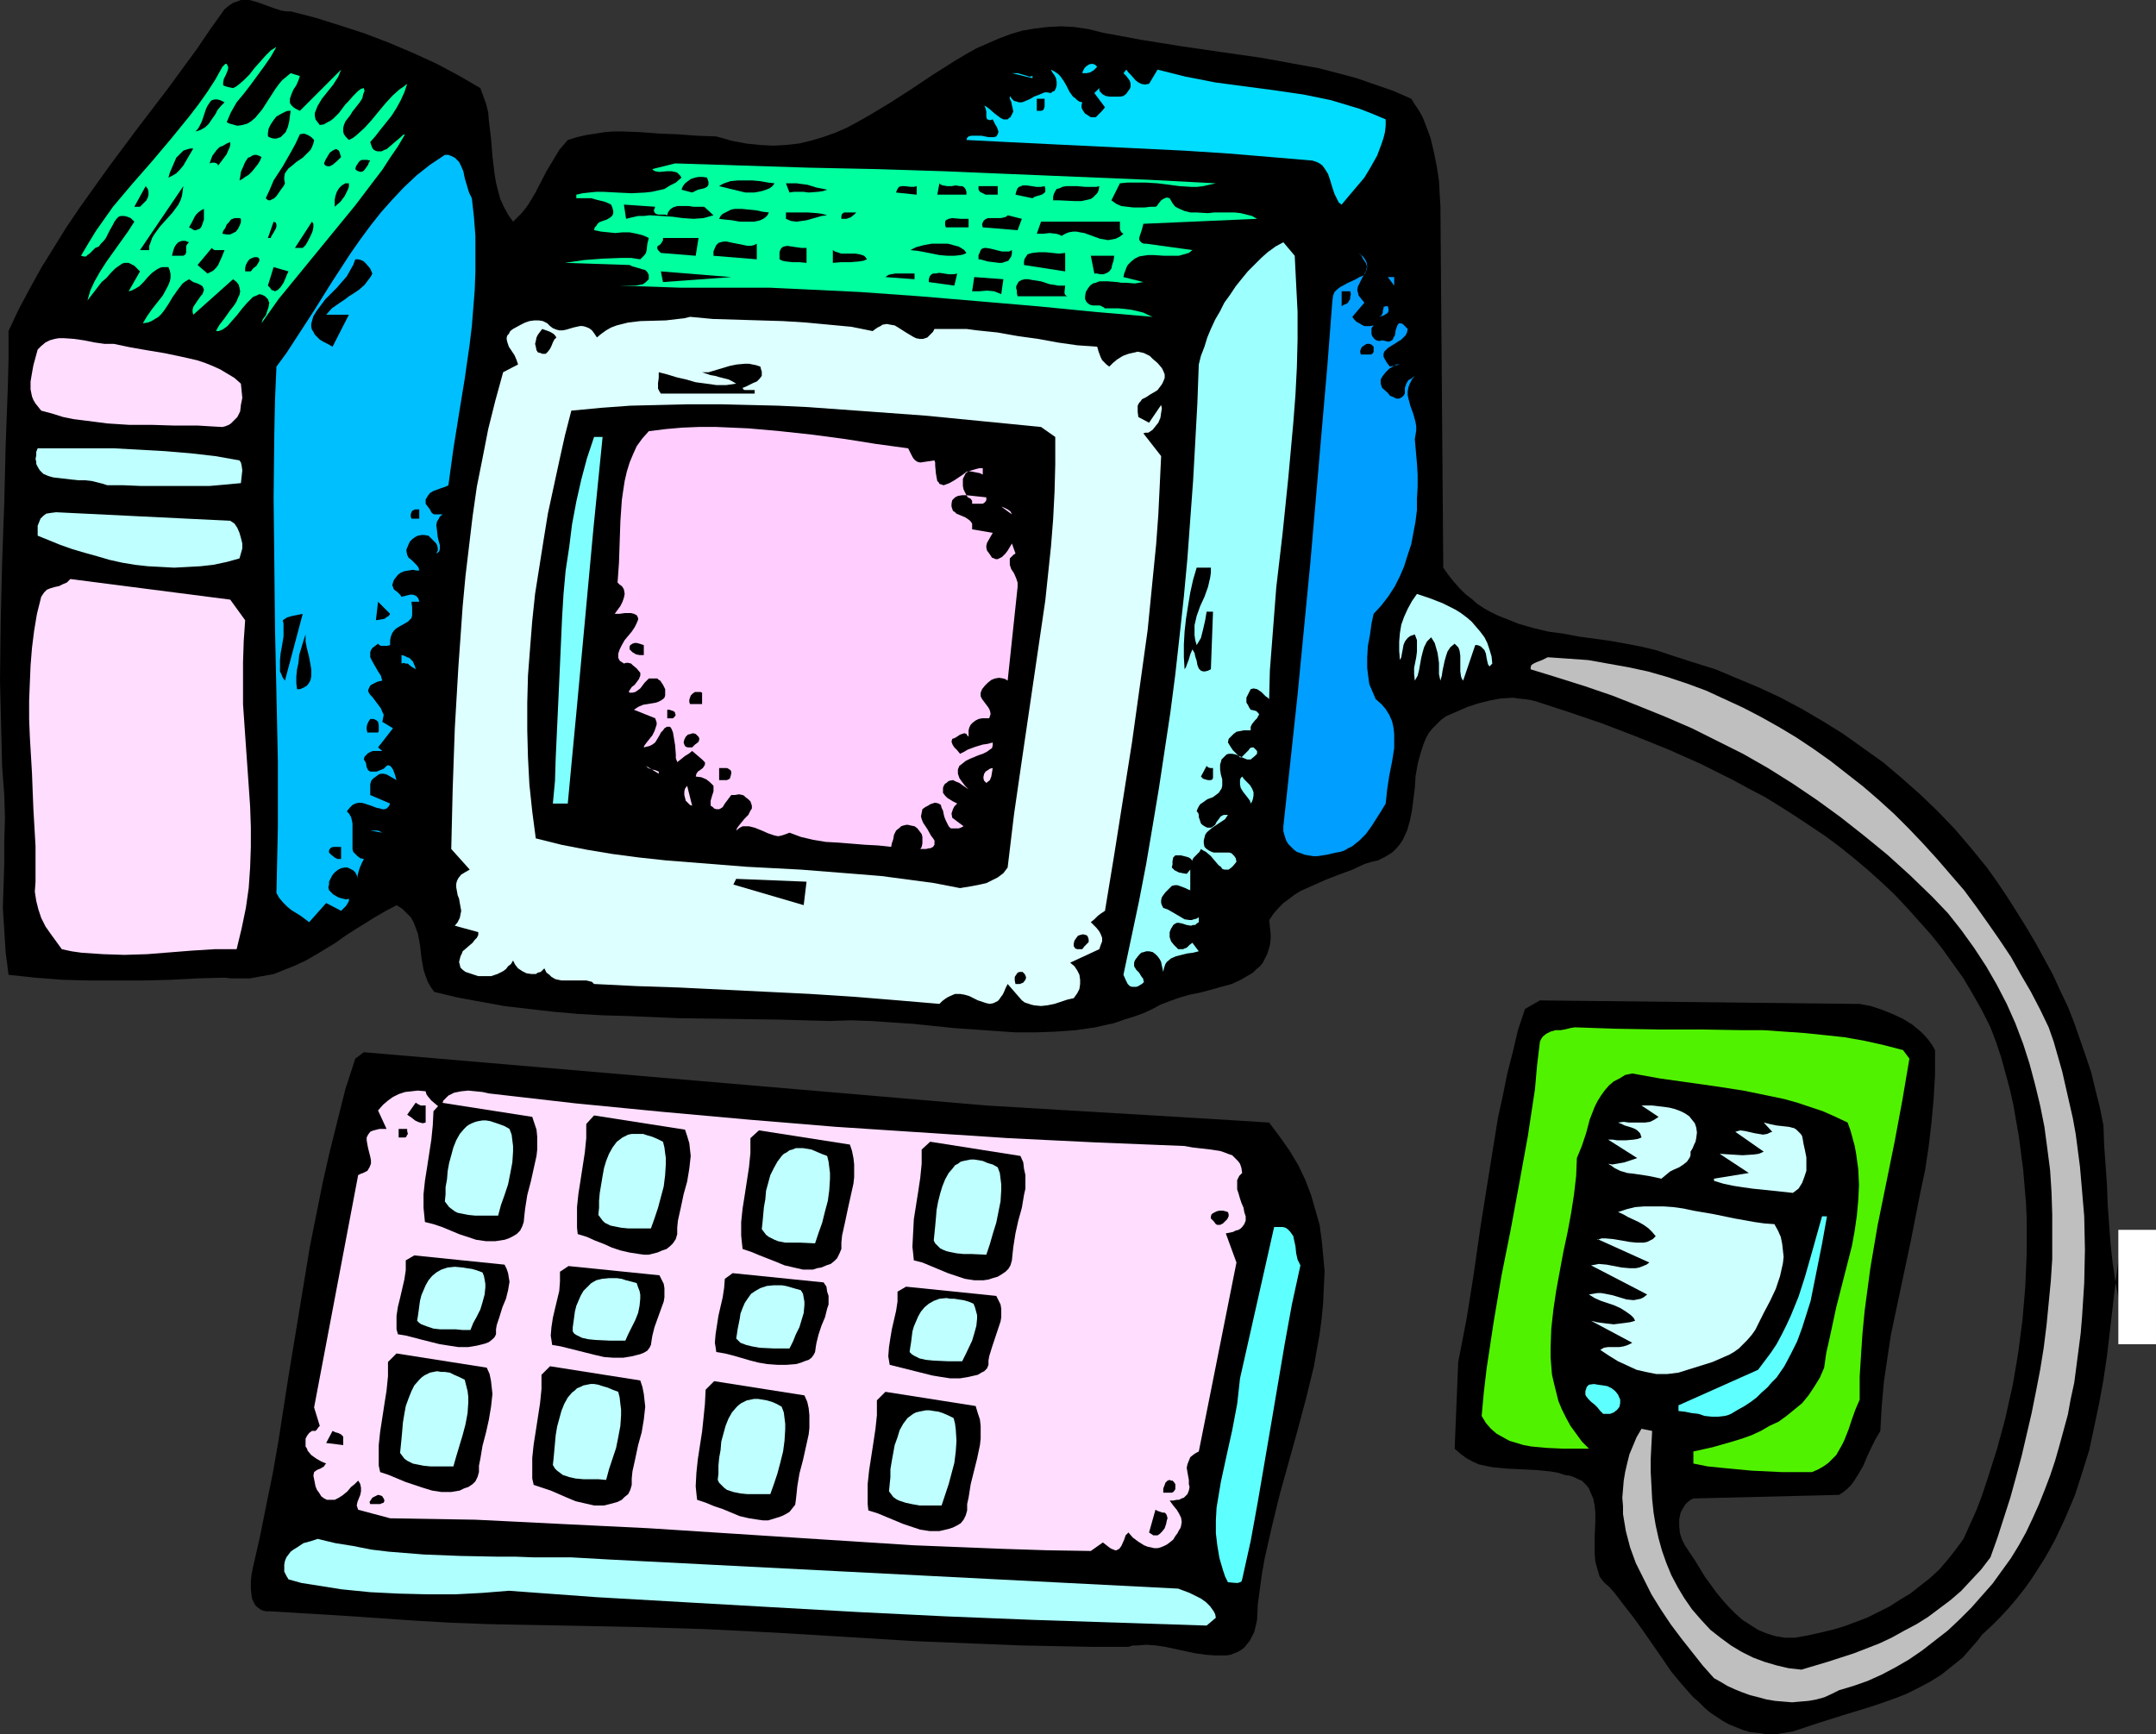 <?xml version="1.0" encoding="UTF-8" standalone="no"?>
<svg
   version="1.0"
   width="129.724mm"
   height="104.366mm"
   id="svg139"
   sodipodi:docname="Computer 32.wmf"
   xmlns:inkscape="http://www.inkscape.org/namespaces/inkscape"
   xmlns:sodipodi="http://sodipodi.sourceforge.net/DTD/sodipodi-0.dtd"
   xmlns="http://www.w3.org/2000/svg"
   xmlns:svg="http://www.w3.org/2000/svg">
  <rect width="100%" height="100%" fill="#333333" stroke="none"/>
  <sodipodi:namedview
     id="namedview139"
     pagecolor="#ffffff"
     bordercolor="#000000"
     borderopacity="0.25"
     inkscape:showpageshadow="2"
     inkscape:pageopacity="0.0"
     inkscape:pagecheckerboard="0"
     inkscape:deskcolor="#d1d1d1"
     inkscape:document-units="mm" />
  <defs
     id="defs1">
    <pattern
       id="WMFhbasepattern"
       patternUnits="userSpaceOnUse"
       width="6"
       height="6"
       x="0"
       y="0" />
  </defs>
  <path
     style="fill:#000000;fill-opacity:1;fill-rule:evenodd;stroke:none"
     d="m 109.241,20.038 0.646,1.778 0.646,1.778 0.485,1.939 0.162,1.939 0.485,4.04 0.323,4.04 0.485,4.04 0.323,1.939 0.485,1.939 0.485,1.778 0.808,1.778 0.97,1.778 1.131,1.616 0.97,-0.97 0.97,-0.97 0.808,-0.97 0.808,-1.131 1.454,-2.424 2.586,-5.009 1.454,-2.424 1.454,-2.424 0.97,-1.131 0.97,-1.131 2.101,-0.646 2.101,-0.485 2.101,-0.323 2.101,-0.323 1.939,-0.162 h 2.101 l 4.202,0.162 4.202,0.323 4.202,0.162 4.363,0.323 4.363,0.162 1.778,0.485 1.616,0.485 3.394,0.646 3.07,0.323 3.07,0.162 2.909,-0.162 2.909,-0.323 2.747,-0.646 2.747,-0.808 2.747,-0.97 2.586,-1.131 2.424,-1.293 2.586,-1.454 4.848,-2.909 5.01,-3.232 4.848,-3.232 4.848,-3.07 2.424,-1.454 2.586,-1.454 2.586,-1.131 2.586,-1.131 2.586,-0.97 2.747,-0.808 2.909,-0.485 2.747,-0.323 3.07,-0.162 3.07,0.162 3.232,0.485 3.232,0.808 4.363,0.808 4.363,0.808 9.05,1.454 8.888,1.293 9.05,1.293 4.525,0.808 4.363,0.808 4.525,0.808 4.363,1.131 4.202,1.131 4.202,1.454 4.202,1.454 4.04,1.778 0.808,1.293 0.97,1.454 0.808,1.454 0.646,1.616 1.131,3.07 0.808,3.394 0.646,3.232 0.485,3.232 0.162,3.07 0.162,2.747 v 0 l 0.646,82.091 1.131,1.616 1.293,1.616 1.293,1.454 1.293,1.293 1.454,1.131 1.293,1.131 1.454,0.97 1.454,0.808 1.616,0.808 1.616,0.646 3.232,1.293 3.394,0.97 3.394,0.808 3.555,0.485 3.394,0.646 7.11,0.97 3.555,0.646 3.394,0.646 3.394,0.808 3.394,1.131 5.01,1.616 5.171,1.616 5.01,2.101 5.01,2.101 4.848,2.262 4.848,2.586 4.686,2.747 4.686,2.909 4.525,3.232 4.525,3.232 4.202,3.555 4.202,3.717 4.04,3.878 3.878,4.04 3.717,4.363 3.555,4.363 2.424,3.394 2.262,3.394 2.262,3.555 2.101,3.394 2.101,3.555 1.939,3.555 1.939,3.555 1.616,3.555 1.778,3.717 1.454,3.717 1.293,3.717 1.293,3.717 1.293,3.878 0.97,4.04 0.97,3.878 0.808,4.04 0.162,4.525 0.646,9.049 0.162,4.525 0.323,4.525 0.323,4.363 0.485,4.363 0.646,4.363 1.293,-9.857 h 5.333 l -4.686,20.361 -1.939,-10.504 -1.293,11.15 -0.646,5.494 -0.808,5.494 -0.97,5.333 -1.131,5.333 -1.131,5.333 -1.616,5.171 -1.616,5.009 -2.101,5.009 -2.262,4.848 -1.293,2.424 -1.293,2.262 -1.454,2.262 -1.454,2.262 -1.616,2.262 -1.778,2.262 -1.778,2.101 -1.939,2.101 -1.939,1.939 -2.262,2.101 -0.97,1.293 -1.131,1.293 -2.262,2.586 -2.424,1.939 -2.424,1.939 -2.586,1.616 -2.747,1.454 -2.586,1.293 -2.909,1.131 -2.747,0.97 -2.909,0.97 -5.818,1.778 -5.656,1.778 -2.909,0.97 -2.909,0.97 -1.939,0.323 -2.101,0.323 h -1.939 l -1.939,-0.323 -1.778,-0.162 -1.616,-0.485 -1.616,-0.646 -1.616,-0.646 -1.454,-0.808 -1.454,-0.97 -1.454,-0.97 -1.293,-1.131 -1.293,-1.293 -1.293,-1.131 -2.424,-2.747 -2.424,-2.909 -2.101,-3.07 -4.363,-6.302 -2.101,-2.909 -2.262,-2.909 -2.101,-2.747 -1.131,-1.293 -1.293,-1.131 -0.485,-0.646 -0.485,-0.646 -0.485,-1.616 -0.485,-1.778 -0.162,-1.778 v -1.778 -1.939 l 0.162,-3.717 v -1.939 l -0.162,-1.616 -0.323,-1.616 -0.646,-1.454 -0.323,-0.808 -0.485,-0.646 -0.485,-0.485 -0.646,-0.646 -0.808,-0.323 -0.97,-0.485 -0.97,-0.323 -1.131,-0.162 -1.454,-0.485 -1.778,-0.323 -3.394,-0.323 -3.232,-0.162 -3.394,-0.162 -3.232,-0.323 -1.616,-0.323 -1.454,-0.323 -1.454,-0.646 -1.454,-0.808 -1.293,-0.97 -1.293,-1.131 0.808,-19.715 0.97,-5.009 0.97,-5.009 1.616,-10.181 1.454,-10.181 1.616,-10.181 1.616,-10.019 0.808,-5.009 1.131,-5.171 0.97,-4.848 1.293,-5.009 1.131,-4.848 1.616,-4.848 3.394,-1.939 72.72,0.808 2.586,0.485 2.424,0.808 2.424,0.97 2.424,1.131 2.101,1.293 0.97,0.808 0.97,0.808 0.97,0.97 0.808,0.97 0.808,1.131 0.646,1.131 v 5.656 l -0.323,5.494 -0.485,5.333 -0.646,5.494 -0.808,5.333 -1.131,5.333 -2.101,10.665 -2.262,10.665 -1.131,5.333 -1.131,5.333 -0.808,5.333 -0.808,5.494 -0.485,5.494 -0.323,5.656 -1.131,1.939 -0.97,1.939 -0.97,2.101 -0.808,1.939 -1.131,1.939 -1.131,1.778 -0.646,0.808 -0.808,0.808 -0.808,0.646 -0.97,0.646 -33.128,0.808 -0.646,0.323 -0.646,0.485 -0.485,0.485 -0.323,0.485 -0.485,0.808 -0.323,0.646 -0.323,1.454 v 1.616 l 0.162,1.616 0.485,1.454 0.646,1.293 2.262,3.394 2.262,3.717 2.586,3.555 1.454,1.778 1.454,1.616 1.454,1.454 1.616,1.454 1.778,1.131 1.778,1.131 1.939,0.808 2.101,0.646 2.101,0.323 h 2.262 l 2.747,-0.485 2.909,-0.646 2.747,-0.646 2.747,-0.808 2.586,-0.97 2.586,-0.97 2.586,-1.293 2.586,-1.293 2.262,-1.454 2.424,-1.454 2.262,-1.778 2.262,-1.778 2.101,-1.939 1.939,-2.262 1.778,-2.262 1.778,-2.424 1.454,-3.232 1.454,-3.232 1.293,-3.394 1.131,-3.394 1.131,-3.555 1.131,-3.555 0.97,-3.555 0.97,-3.555 0.808,-3.717 0.808,-3.555 0.646,-3.717 0.646,-3.878 0.97,-7.433 0.646,-7.595 0.323,-7.757 v -7.595 l -0.162,-3.717 -0.323,-3.717 -0.323,-3.878 -0.485,-3.717 -0.485,-3.717 -0.646,-3.717 -0.646,-3.717 -0.808,-3.555 -0.97,-3.555 -0.97,-3.555 -1.131,-3.394 -1.293,-3.394 -1.939,-3.878 -2.101,-3.717 -2.101,-3.555 -2.424,-3.394 -2.424,-3.394 -2.586,-3.232 -2.747,-3.07 -2.747,-3.07 -2.747,-2.909 -3.07,-2.909 -3.07,-2.747 -3.07,-2.586 -3.232,-2.586 -3.232,-2.424 -3.394,-2.262 -3.394,-2.262 -3.555,-2.262 -3.394,-2.101 -3.717,-1.939 -3.555,-1.939 -7.434,-3.717 -7.272,-3.232 -7.595,-3.07 -7.595,-2.909 -7.595,-2.586 -7.434,-2.424 -1.293,-0.323 -1.293,-0.162 -1.454,-0.162 -1.131,-0.162 -2.747,0.162 -2.586,0.485 -2.586,0.646 -2.424,0.808 -4.848,2.101 -1.131,0.808 -0.97,0.97 -0.97,0.97 -0.808,0.97 -0.646,1.131 -0.485,1.131 -0.808,2.424 -0.646,2.424 -0.485,2.747 -0.162,2.586 -0.323,2.586 -0.323,2.586 -0.485,2.424 -0.646,2.262 -0.97,2.101 -0.646,0.97 -0.808,0.97 -0.808,0.808 -0.97,0.646 -1.131,0.646 -1.293,0.646 -1.454,0.323 -1.616,0.485 -2.747,1.293 -3.07,1.131 -2.909,1.131 -2.909,1.293 -2.909,1.293 -1.293,0.808 -1.293,0.97 -1.293,0.97 -1.131,1.131 -1.131,1.293 -0.97,1.454 0.162,1.616 0.162,1.454 v 1.293 l -0.162,1.293 -0.323,1.131 -0.323,0.97 -0.485,0.97 -0.485,0.97 -0.646,0.808 -0.808,0.646 -0.808,0.808 -0.808,0.485 -1.939,1.131 -2.101,0.97 -2.424,0.646 -2.262,0.646 -2.424,0.646 -2.424,0.485 -2.262,0.646 -2.262,0.808 -2.101,0.808 -1.778,0.97 -2.101,0.97 -2.262,0.808 -2.101,0.646 -2.262,0.808 -2.262,0.485 -2.101,0.485 -4.525,0.646 -4.525,0.323 -4.525,0.162 h -4.525 l -4.686,-0.323 -9.211,-0.646 -9.373,-0.97 -4.848,-0.323 -4.686,-0.323 -4.686,-0.162 -4.848,0.162 -11.474,-0.323 -11.474,-0.162 -11.474,-0.162 -11.474,-0.485 -5.656,-0.162 -5.656,-0.323 -5.494,-0.485 -5.656,-0.646 -5.494,-0.646 -5.333,-0.97 -5.333,-0.97 -5.333,-1.293 -0.808,-1.131 -0.646,-1.131 -0.485,-1.293 -0.485,-1.454 -0.485,-2.747 -0.323,-2.909 -0.485,-2.586 -0.485,-1.293 -0.485,-1.293 -0.646,-1.131 -0.97,-0.97 -0.97,-0.97 -1.293,-0.808 -2.424,1.293 -2.262,1.293 -4.686,2.909 -2.262,1.454 -2.262,1.616 -4.525,2.747 -2.262,1.293 -2.424,1.131 -2.424,0.97 -2.424,0.97 -2.747,0.485 -2.586,0.485 h -2.909 -1.454 l -1.454,-0.162 -6.141,0.162 -6.141,0.323 -6.302,0.162 H 26.341 20.2 l -6.141,-0.162 -6.141,-0.485 -5.979,-0.646 -0.323,-2.586 -0.323,-2.424 -0.323,-5.171 -0.323,-5.009 0.162,-5.009 0.162,-5.009 v -5.171 L 1.131,186.158 0.97,180.826 0.485,174.362 0.323,167.898 0.162,161.273 0,154.647 0.162,141.396 0.485,127.822 0.97,114.41 1.131,107.784 1.293,101.159 1.778,88.07 1.939,81.767 v -6.464 l 2.262,-4.848 2.586,-4.848 2.586,-4.686 2.909,-4.686 2.909,-4.686 3.07,-4.525 6.464,-9.049 6.626,-8.888 L 38.138,20.199 44.763,11.15 47.834,6.625 51.066,2.101 52.035,1.293 53.005,0.646 53.974,0.323 54.782,0 h 0.97 0.97 l 1.778,0.485 1.778,0.646 1.778,0.646 1.939,0.646 1.131,0.162 h 0.97 l 5.656,1.454 5.656,1.778 5.494,1.778 5.494,2.101 5.333,2.262 5.333,2.424 5.171,2.747 z"
     id="path1" />
  <path
     style="fill:#00ff9e;fill-opacity:1;fill-rule:evenodd;stroke:none"
     d="m 62.862,10.665 -1.293,2.262 -1.454,2.101 -3.07,4.201 -1.616,2.101 -1.616,1.939 -1.293,2.262 -0.97,2.262 0.646,0.323 0.646,0.162 1.131,0.323 1.131,-0.162 1.131,-0.323 0.808,-0.485 0.97,-0.808 0.808,-0.97 0.808,-0.97 1.454,-2.262 1.454,-2.262 0.808,-1.131 0.808,-0.97 0.97,-0.808 0.97,-0.808 2.101,0.646 -0.323,0.97 -0.485,1.131 -0.323,0.485 -0.323,0.485 -0.485,1.131 -0.323,0.97 v 0.485 0.485 l 0.323,0.485 0.485,0.485 0.485,0.323 0.97,0.485 9.373,-9.373 -0.323,0.808 -0.323,0.808 -1.131,1.778 -2.586,3.232 -0.485,0.808 -0.485,0.808 -0.323,0.808 -0.323,0.808 v 0.646 l 0.162,0.808 0.485,0.646 0.485,0.646 0.97,-0.162 0.808,-0.485 0.646,-0.323 0.646,-0.485 1.293,-1.293 0.97,-1.293 0.485,-0.646 0.646,-0.646 1.131,-1.293 1.131,-1.131 0.646,-0.485 0.646,-0.162 0.162,0.646 -0.323,0.808 -0.162,0.808 -0.485,0.808 -1.131,1.454 -0.646,0.808 -0.485,0.808 -1.131,1.454 -0.323,0.808 -0.162,0.646 v 0.808 l 0.162,0.646 0.485,0.646 0.646,0.646 0.97,-0.485 0.808,-0.646 1.778,-1.616 1.616,-1.778 1.454,-1.778 1.616,-1.939 1.616,-1.778 1.616,-1.454 0.97,-0.646 0.808,-0.646 -0.646,1.939 -0.808,1.778 -0.97,1.778 -1.131,1.778 -1.293,1.616 -1.293,1.616 -1.131,1.454 -1.131,1.293 0.323,0.97 0.323,0.646 0.485,0.323 0.485,0.162 h 0.485 0.485 l 0.646,-0.323 0.485,-0.162 1.131,-0.97 1.131,-0.97 0.97,-0.808 0.485,-0.485 0.485,-0.162 -1.616,2.747 -1.778,2.586 -1.778,2.747 -2.101,2.747 -4.04,5.333 -4.363,5.333 -8.726,10.665 -4.363,5.333 -3.878,5.494 0.323,-0.97 0.646,-0.808 0.323,-0.97 0.323,-0.97 0.162,-0.97 -0.162,-0.323 -0.162,-0.485 -0.323,-0.323 -0.323,-0.323 -0.646,-0.323 -0.646,-0.162 -0.646,0.323 -0.808,0.323 -1.293,1.293 -1.131,1.293 -1.131,1.454 -1.131,1.293 -1.131,1.293 -0.646,0.485 -0.485,0.323 -0.808,0.323 h -0.646 l 0.323,-0.646 0.485,-0.808 1.131,-1.454 1.131,-1.616 1.131,-1.454 0.485,-0.808 0.323,-0.808 0.323,-0.646 0.162,-0.808 -0.162,-0.808 -0.162,-0.646 -0.485,-0.646 -0.808,-0.646 -9.05,8.08 -0.162,-0.646 v -0.485 l 0.162,-0.646 0.323,-0.485 0.646,-0.97 0.808,-1.131 0.323,-0.323 0.162,-0.485 0.162,-0.485 -0.162,-0.485 -0.162,-0.323 -0.485,-0.323 -0.646,-0.323 -0.97,-0.323 -0.97,-0.646 -0.808,0.485 -0.646,0.485 -1.131,1.454 -1.131,1.616 -0.97,1.616 -0.97,1.454 -0.646,0.808 -0.646,0.646 -0.808,0.485 -0.808,0.485 -0.808,0.323 -1.131,0.162 0.97,-1.616 1.131,-1.616 2.424,-3.07 0.97,-1.778 0.323,-0.646 0.323,-0.808 0.162,-0.808 v -0.808 l -0.162,-0.808 -0.323,-0.808 h -0.646 -0.808 l -0.485,0.162 -0.646,0.323 -1.131,0.808 -0.97,0.97 -0.97,1.131 -0.97,0.97 -1.131,0.646 -0.646,0.323 -0.646,0.162 2.586,-4.525 -0.808,-0.808 -0.485,-0.485 -0.646,-0.323 -0.646,-0.323 h -0.485 -0.485 l -0.485,0.162 -0.485,0.323 -1.131,0.808 -0.97,0.97 -0.97,1.131 -1.131,0.97 -3.232,4.201 0.323,-1.131 0.323,-1.131 0.97,-2.101 1.293,-2.262 1.454,-2.262 3.232,-4.525 1.616,-2.262 1.454,-2.262 -0.808,-0.808 -0.808,-0.323 -0.646,-0.162 h -0.808 l -0.485,0.162 -0.485,0.485 -0.485,0.646 -0.323,0.646 -0.808,1.454 -0.808,1.616 -0.485,0.646 -0.646,0.646 -0.485,0.646 -0.808,0.323 -0.323,0.323 -0.323,0.323 -0.323,0.323 -0.323,0.323 -0.485,0.323 -0.323,0.323 h -0.485 l -0.646,-0.162 1.616,-2.747 1.778,-2.909 1.939,-2.747 1.939,-2.747 4.363,-5.171 4.525,-5.171 4.363,-5.171 4.202,-5.171 2.101,-2.747 1.939,-2.747 1.778,-2.747 1.616,-2.909 0.162,-0.162 0.162,-0.162 0.323,-0.323 h 0.323 l 0.162,0.323 0.162,0.323 v 0.485 l -0.162,0.485 -0.323,0.808 -0.485,0.97 -0.162,0.808 v 0.323 0.323 l 0.323,0.162 0.485,0.162 0.646,0.162 0.808,0.162 0.646,-0.323 0.646,-0.485 1.131,-0.97 1.293,-1.293 1.131,-1.454 2.586,-2.909 1.131,-1.131 z"
     id="path2" />
  <path
     style="fill:#00ddff;fill-opacity:1;fill-rule:evenodd;stroke:none"
     d="m 249.51,15.19 -0.808,0.808 -0.808,0.485 -0.808,0.162 h -0.97 l 0.162,-0.485 0.323,-0.646 0.485,-0.485 0.485,-0.323 0.485,-0.162 h 0.485 l 0.485,0.162 z"
     id="path3" />
  <path
     style="fill:#00ddff;fill-opacity:1;fill-rule:evenodd;stroke:none"
     d="m 246.117,23.27 -0.162,0.646 v 0.485 l 0.162,0.485 0.646,0.97 0.323,0.162 0.97,0.646 h 0.646 0.485 l 0.323,-0.323 0.323,-0.323 0.808,-0.808 0.646,-0.808 -2.424,-3.232 1.131,-1.131 v 0.485 l 0.162,0.323 0.646,0.646 0.646,0.323 0.808,0.162 h 2.586 l 0.646,-0.162 0.646,-0.485 0.323,-0.485 0.485,-0.646 0.162,-0.485 v -0.646 l -0.162,-0.646 -0.323,-0.485 -0.485,-0.646 -0.646,-0.646 0.646,-0.808 0.485,0.646 0.485,0.485 1.131,1.293 0.646,0.485 0.646,0.323 0.808,0.162 0.97,-0.162 1.939,-3.232 3.232,0.808 3.232,0.808 3.394,0.646 3.232,0.646 13.413,1.778 6.626,0.97 3.232,0.646 3.07,0.646 3.232,0.97 3.232,0.97 2.909,1.131 3.07,1.293 v 1.454 l -0.162,1.454 -0.323,1.293 -0.485,1.454 -0.485,1.293 -0.485,1.293 -1.454,2.586 -1.454,2.424 -1.778,2.101 -1.778,2.101 -1.616,1.939 -0.646,-0.485 -0.323,-0.646 -0.646,-1.293 -0.485,-1.454 -0.485,-1.616 -0.485,-1.454 -0.808,-1.293 -0.485,-0.646 -0.646,-0.485 -0.646,-0.323 -0.97,-0.323 -9.534,-0.808 -9.696,-0.808 -10.019,-0.646 -10.019,-0.485 -10.019,-0.485 -10.019,-0.485 -9.858,-0.485 -9.534,-0.485 0.162,-0.485 0.323,-0.323 0.646,-0.162 h 0.646 1.616 l 1.616,0.323 h 0.646 0.646 l 0.485,-0.162 0.323,-0.485 0.162,-0.485 V 29.895 l -0.162,-0.485 -0.162,-0.485 -0.323,-0.485 -0.323,-0.646 -0.323,-0.646 -0.485,0.162 h -0.323 l -0.323,-0.162 h -0.162 l -0.162,-0.646 v -1.131 l -0.162,-0.646 -0.162,-0.485 -0.162,-0.162 -0.323,-0.162 0.808,0.323 0.646,0.485 1.293,1.131 0.646,0.485 0.646,0.485 0.646,0.323 h 0.97 l 0.323,-0.323 0.323,-0.162 0.323,-0.646 0.323,-0.646 -0.162,-0.808 -0.162,-0.646 -0.162,-0.808 -0.323,-0.646 v -0.646 l 0.485,0.646 0.485,0.485 0.646,0.162 0.485,0.162 h 0.646 l 0.485,-0.162 1.131,-0.485 0.646,-0.323 0.485,-0.323 1.293,-0.485 1.131,-0.485 h 0.646 l 0.808,0.162 0.323,-0.323 0.485,-0.162 0.323,-0.646 0.162,-0.646 v -0.808 l -0.162,-0.808 -0.323,-0.646 -0.485,-0.646 -0.323,-0.646 0.646,0.323 0.485,0.323 0.485,0.323 0.485,0.485 0.808,1.131 0.646,1.131 0.646,1.293 0.808,1.131 0.485,0.323 0.485,0.485 0.485,0.323 z"
     id="path4" />
  <path
     style="fill:#00ddff;fill-opacity:1;fill-rule:evenodd;stroke:none"
     d="m 234.805,17.291 v 0.485 l -4.686,-1.131 h 0.646 0.646 l 2.262,0.646 0.485,0.162 z"
     id="path5" />
  <path
     style="fill:#000000;fill-opacity:1;fill-rule:evenodd;stroke:none"
     d="m 51.066,23.27 -0.808,0.808 -0.808,0.97 -0.485,0.97 -0.808,1.131 -0.646,0.97 -0.808,0.808 -1.131,0.646 -0.485,0.162 -0.646,0.162 0.485,-0.485 0.323,-0.485 0.646,-1.293 0.485,-1.454 0.485,-1.454 0.323,-0.646 0.323,-0.485 0.323,-0.485 0.323,-0.323 0.646,-0.162 h 0.646 l 0.646,0.162 z"
     id="path6" />
  <path
     style="fill:#000000;fill-opacity:1;fill-rule:evenodd;stroke:none"
     d="m 237.552,22.462 v 0.646 0.808 0.323 l -0.162,0.485 -0.162,0.323 -0.485,0.162 h -0.97 v -2.747 z"
     id="path7" />
  <path
     style="fill:#000000;fill-opacity:1;fill-rule:evenodd;stroke:none"
     d="m 66.094,25.209 -0.162,1.131 -0.162,1.293 -0.323,1.293 -0.485,1.131 -0.485,0.485 -0.323,0.323 -0.323,0.323 -0.485,0.162 -0.485,0.162 H 62.216 l -0.646,-0.162 -0.646,-0.323 v -0.808 l 0.162,-0.97 0.485,-0.97 0.646,-0.97 0.646,-0.808 1.131,-0.646 0.97,-0.485 0.485,-0.162 z"
     id="path8" />
  <path
     style="fill:#000000;fill-opacity:1;fill-rule:evenodd;stroke:none"
     d="m 71.427,31.834 -0.162,0.808 -0.323,0.808 -0.323,0.646 -0.646,0.646 -1.131,1.131 -1.454,0.97 -1.131,0.97 -0.646,0.485 -0.485,0.646 -0.323,0.485 -0.162,0.808 v 0.646 l 0.162,0.808 -0.323,0.646 -0.485,0.646 -1.131,1.616 -0.485,0.485 -0.646,0.323 -0.323,0.162 h -0.323 l -0.323,-0.162 -0.323,-0.323 0.97,-2.101 0.808,-1.939 2.101,-3.232 1.939,-3.394 0.97,-1.778 0.97,-2.101 0.97,-0.162 0.808,0.323 0.808,0.485 0.646,0.646 z"
     id="path9" />
  <path
     style="fill:#000000;fill-opacity:1;fill-rule:evenodd;stroke:none"
     d="m 49.611,37.652 -0.162,-0.323 -0.162,-0.162 -0.485,-0.162 h -0.646 l -0.485,0.162 0.323,-0.97 0.323,-0.808 0.485,-0.646 0.485,-0.646 0.646,-0.646 0.808,-0.323 0.808,-0.485 0.808,-0.323 v 0.646 l -0.162,0.646 -0.323,0.646 -0.323,0.808 -0.97,1.293 z"
     id="path10" />
  <path
     style="fill:#000000;fill-opacity:1;fill-rule:evenodd;stroke:none"
     d="m 43.955,33.774 -1.131,1.939 -1.131,1.939 -0.808,0.97 -0.808,0.808 -0.808,0.485 -0.97,0.485 0.323,-1.131 0.485,-1.131 0.485,-1.131 0.485,-1.131 0.808,-0.808 0.808,-0.808 0.485,-0.162 0.485,-0.162 0.646,-0.162 z"
     id="path11" />
  <path
     style="fill:#000000;fill-opacity:1;fill-rule:evenodd;stroke:none"
     d="m 77.568,35.713 -0.97,0.97 -0.97,0.808 -0.646,0.323 h -0.485 l -0.485,-0.162 -0.162,-0.162 -0.162,-0.323 0.323,-0.808 0.485,-0.808 0.485,-0.808 0.646,-0.485 0.646,-0.323 h 0.323 l 0.162,0.162 0.323,0.162 0.162,0.485 0.162,0.485 z"
     id="path12" />
  <path
     style="fill:#000000;fill-opacity:1;fill-rule:evenodd;stroke:none"
     d="m 59.469,35.713 -0.323,0.808 -0.485,0.808 -1.293,1.616 -0.808,0.808 -0.808,0.485 -0.646,0.485 -0.646,0.323 0.162,-0.808 0.162,-1.131 0.485,-1.131 0.485,-1.131 0.646,-0.97 0.485,-0.162 0.485,-0.323 0.485,-0.162 h 0.485 l 0.485,0.162 z"
     id="path13" />
  <path
     style="fill:#00bfff;fill-opacity:1;fill-rule:evenodd;stroke:none"
     d="m 107.302,45.085 0.485,4.363 0.323,4.201 v 4.201 4.04 l -0.162,4.201 -0.323,4.04 -0.323,4.04 -0.485,4.04 -1.131,7.918 -1.293,7.918 -1.293,8.08 -1.131,8.241 -0.646,0.323 -0.97,0.323 -1.778,0.646 -0.808,0.485 -0.485,0.646 -0.485,0.808 v 0.485 0.485 l 0.485,0.646 0.485,0.646 0.323,0.646 0.323,0.323 0.323,0.162 h 1.939 l -0.646,0.485 -0.323,0.646 -0.323,0.485 -0.162,0.808 0.162,1.293 0.162,1.454 0.323,1.293 0.162,0.485 v 0.485 0.485 l -0.162,0.485 -0.323,0.323 -0.323,0.162 0.323,-0.646 v -0.646 l -0.162,-0.646 -0.323,-0.485 -0.808,-0.808 -0.485,-0.485 -0.323,-0.323 -0.97,-0.162 h -0.646 l -0.808,0.162 -0.646,0.323 -0.646,0.485 -0.485,0.485 -0.323,0.646 -0.323,0.808 -0.162,0.323 v 0.485 l 0.162,0.808 0.323,0.646 0.646,0.485 1.131,1.131 0.485,0.646 0.162,0.646 h -0.646 l -0.808,-0.162 -0.97,0.162 -0.97,0.162 -0.808,0.323 -0.646,0.485 -0.646,0.808 -0.323,0.485 -0.162,0.485 -0.162,0.646 0.162,0.323 0.162,0.485 0.323,0.323 0.485,0.323 0.646,0.646 0.323,0.485 1.293,-0.323 0.646,-0.162 h 0.646 l 0.485,0.162 0.485,0.323 0.323,0.485 0.162,0.646 h -1.778 l 0.162,1.293 v 0.97 0.808 l -0.162,0.646 -0.485,0.485 -0.323,0.323 -1.131,0.646 -1.131,0.646 -0.485,0.323 -0.485,0.485 -0.323,0.485 -0.323,0.808 -0.162,0.808 v 1.131 l -0.646,0.162 h -0.808 -0.646 l -0.323,-0.162 -0.323,-0.323 -0.646,0.485 -0.646,0.485 -0.323,0.485 -0.162,0.485 v 0.485 0.646 l 0.485,0.97 1.293,2.262 0.646,0.97 0.162,0.646 0.162,0.485 -0.808,0.162 -0.485,0.162 -0.97,0.485 -0.485,0.323 -0.323,0.646 -0.162,0.485 0.162,0.485 0.323,0.485 0.485,0.485 0.97,1.293 0.97,1.293 0.323,0.808 0.323,0.646 -0.162,0.808 -0.162,0.808 2.424,1.454 -3.394,4.363 0.97,0.808 h -1.293 -0.808 l -0.485,0.162 -0.646,0.323 -0.323,0.323 -0.485,0.485 -0.162,0.646 0.323,0.485 0.162,0.323 0.162,0.97 0.162,0.323 0.162,0.323 0.485,0.323 h 0.485 0.97 l 0.808,-0.323 0.808,-0.323 0.646,-0.646 0.323,-0.162 0.485,0.162 0.323,0.323 0.323,0.485 0.485,1.293 0.162,0.646 0.162,0.485 -1.131,-0.646 -1.131,-0.646 -0.646,-0.162 h -0.646 l -0.485,0.162 -0.646,0.485 -0.485,0.323 -0.485,0.485 -0.162,0.323 -0.162,0.646 v 1.131 1.293 l 4.525,1.939 -0.323,0.646 -0.485,0.485 -0.485,0.162 h -0.485 l -0.485,-0.162 -0.808,-0.162 -1.293,-0.485 -1.454,-0.485 -0.646,-0.162 h -0.808 l -0.646,0.162 -0.646,0.323 -0.646,0.646 -0.646,0.808 0.485,0.485 0.485,0.808 0.162,0.646 0.162,0.808 v 1.616 1.778 1.616 0.808 l 0.162,0.646 0.485,0.485 0.485,0.485 0.646,0.485 0.808,0.162 -0.485,0.97 -0.485,1.131 -0.323,1.131 -0.162,0.646 0.162,0.646 -0.323,-0.808 -0.323,-0.646 -0.485,-0.485 -0.646,-0.323 -0.646,-0.323 h -0.646 l -0.808,0.162 -0.646,0.323 -0.646,0.485 -0.485,0.485 -0.323,0.485 -0.323,0.646 -0.323,0.646 v 0.646 l -0.162,0.646 0.162,0.646 0.97,0.97 1.131,0.646 0.485,0.162 0.646,0.162 0.646,0.162 0.646,-0.162 v 0.485 l -0.162,0.323 -0.485,0.808 -0.323,0.323 -0.323,0.323 -0.485,0.485 -3.394,-1.778 -3.878,4.363 -1.939,-1.454 -2.101,-1.293 -0.97,-0.808 -0.808,-0.808 -0.97,-1.131 -0.646,-1.131 0.162,-7.595 0.162,-7.433 v -15.028 l -0.323,-15.028 -0.323,-14.867 -0.162,-15.028 -0.162,-14.867 0.162,-14.867 0.162,-7.595 0.323,-7.433 2.262,-3.07 2.101,-3.232 4.202,-6.464 4.04,-6.464 4.202,-6.464 2.262,-3.232 2.262,-3.07 2.424,-3.07 2.586,-2.909 2.586,-2.747 2.909,-2.747 3.07,-2.424 3.394,-2.262 h 0.808 l 0.808,0.323 0.646,0.323 0.485,0.485 0.485,0.485 0.323,0.646 0.646,1.454 0.323,1.616 0.485,1.616 0.485,1.616 z"
     id="path14" />
  <path
     style="fill:#000000;fill-opacity:1;fill-rule:evenodd;stroke:none"
     d="m 84.194,36.521 -0.323,0.485 -0.162,0.485 -0.808,1.131 -0.323,0.323 -0.485,0.162 -0.646,-0.162 -0.323,-0.162 -0.323,-0.323 0.162,-0.646 0.323,-0.485 0.323,-0.485 0.323,-0.323 0.485,-0.162 h 0.485 0.485 z"
     id="path15" />
  <path
     style="fill:#00ff9e;fill-opacity:1;fill-rule:evenodd;stroke:none"
     d="m 276.497,41.692 -1.454,0.323 -1.454,0.323 -1.293,0.162 h -1.454 l -2.586,-0.162 -2.424,-0.323 -2.586,-0.323 -2.586,-0.162 h -2.909 -1.454 l -1.616,0.162 -1.939,3.878 1.131,0.808 1.131,0.485 1.293,0.162 1.454,0.162 h 2.586 l 1.293,-0.162 h 1.131 l 0.323,-0.162 0.323,-0.485 0.646,-0.808 0.485,-0.323 0.323,-0.162 0.485,-0.162 0.646,0.162 0.646,1.131 0.646,0.808 0.97,0.485 1.131,0.485 1.293,0.323 h 1.293 l 2.747,0.162 1.454,-0.162 h 1.616 2.909 l 1.454,0.162 1.293,0.323 1.293,0.323 1.131,0.646 v 0 l -25.856,1.131 -0.162,0.646 -0.162,0.646 -0.485,1.454 -0.162,0.646 0.162,0.485 0.323,0.323 0.162,0.162 0.485,0.162 h 0.485 l 10.504,1.454 -0.808,0.646 -1.131,0.323 -1.131,0.323 h -0.97 -2.424 l -2.424,-0.162 h -1.131 l -1.131,0.162 -0.97,0.162 -0.97,0.485 -0.808,0.646 -0.808,0.808 -0.323,0.646 -0.162,0.485 -0.323,0.808 -0.162,0.808 4.525,1.131 -0.97,0.162 -0.97,0.162 -1.939,-0.162 h -1.131 l -0.97,-0.162 -2.101,-0.162 h -0.97 -0.97 l -0.808,0.323 -0.646,0.162 -0.646,0.485 -0.485,0.646 -0.485,0.808 -0.162,0.97 v 0.646 l 0.162,0.323 0.162,0.323 0.323,0.323 0.485,0.323 0.646,0.162 h 1.616 l 0.646,0.323 0.485,0.323 h 1.616 1.454 l 1.616,0.162 1.293,0.162 1.454,0.323 1.293,0.323 0.97,0.485 1.131,0.485 -13.09,-1.131 -13.251,-1.293 -13.251,-1.131 -13.413,-1.131 -13.574,-0.97 -13.413,-0.646 -6.949,-0.323 h -6.787 -6.626 -6.787 l -14.059,-0.485 h 1.939 1.778 l 0.808,-0.162 0.808,-0.162 0.646,-0.485 0.646,-0.646 V 63.022 62.538 l -0.162,-0.323 -0.162,-0.323 -0.485,-0.485 -0.646,-0.162 -1.616,-0.485 -0.646,-0.162 -0.646,-0.323 -14.706,-0.485 4.363,-0.646 4.363,-0.323 4.202,-0.162 h 2.101 l 2.101,0.323 0.485,-0.485 0.485,-0.485 0.323,-0.485 0.162,-0.646 0.162,-1.454 0.323,-1.293 -0.646,-0.323 -0.808,-0.323 -1.293,-0.323 -1.616,-0.323 h -1.616 l -1.616,0.162 -1.616,-0.162 -1.616,-0.162 -1.616,-0.323 0.162,-0.646 0.323,-0.323 0.323,-0.485 0.323,-0.323 0.808,-0.323 0.97,-0.323 0.808,-0.485 0.162,-0.162 0.323,-0.323 0.162,-0.485 v -0.485 l -0.162,-0.646 -0.323,-0.808 -0.646,-0.323 -0.808,-0.323 -1.939,-0.485 -1.131,-0.323 h -1.131 -1.131 -1.131 v -0.808 0 l 1.454,-0.323 1.454,-0.162 1.616,-0.162 h 1.616 l 3.07,0.162 3.394,0.162 3.07,-0.162 1.454,-0.162 1.454,-0.323 1.454,-0.323 1.293,-0.808 1.293,-0.646 1.293,-1.131 -0.323,-0.485 -0.323,-0.323 -0.323,-0.323 -0.485,-0.162 -0.808,-0.162 h -0.97 l -1.778,0.162 -0.97,-0.162 -0.323,-0.162 -0.323,-0.323 5.171,-1.293 15.19,0.485 15.19,0.485 7.595,0.162 7.757,0.162 15.352,0.485 15.352,0.646 15.514,0.646 15.514,0.646 z"
     id="path16" />
  <path
     style="fill:#000000;fill-opacity:1;fill-rule:evenodd;stroke:none"
     d="m 160.792,40.399 0.162,0.485 0.162,0.485 v 0.323 0.323 l -0.323,0.485 -0.646,0.323 -1.454,0.323 -0.646,0.323 -0.646,0.323 -2.424,-0.646 0.323,-0.808 0.485,-0.646 0.646,-0.485 0.646,-0.485 0.97,-0.323 0.808,-0.162 h 0.97 z"
     id="path17" />
  <path
     style="fill:#000000;fill-opacity:1;fill-rule:evenodd;stroke:none"
     d="m 176.144,41.692 -0.485,0.646 -0.646,0.485 -0.808,0.323 -0.97,0.323 -0.808,0.162 -0.97,0.162 h -1.939 l -5.979,-1.454 0.485,-0.323 0.646,-0.323 1.454,-0.485 1.616,-0.162 h 1.616 1.778 l 1.778,0.162 1.778,0.323 z"
     id="path18" />
  <path
     style="fill:#000000;fill-opacity:1;fill-rule:evenodd;stroke:none"
     d="m 79.346,41.692 v 0.808 l -0.323,0.808 -0.646,1.293 -0.97,1.293 -1.293,1.131 V 46.216 45.408 l 0.162,-0.808 0.323,-0.97 0.485,-0.808 0.646,-0.646 0.808,-0.485 h 0.485 z"
     id="path19" />
  <path
     style="fill:#000000;fill-opacity:1;fill-rule:evenodd;stroke:none"
     d="m 188.102,43.146 -0.97,0.323 -1.131,0.162 -2.101,0.162 -1.131,-0.162 H 180.507 l -0.97,0.162 -0.808,-2.101 h 1.293 1.131 l 1.131,0.162 1.293,0.162 2.101,0.646 z"
     id="path20" />
  <path
     style="fill:#000000;fill-opacity:1;fill-rule:evenodd;stroke:none"
     d="m 219.776,44.277 h -6.626 l 0.485,-2.586 0.323,0.323 0.485,0.162 0.97,0.162 h 0.97 l 0.97,-0.162 0.97,0.162 h 0.485 l 0.323,0.162 0.323,0.323 0.162,0.323 0.162,0.485 z"
     id="path21" />
  <path
     style="fill:#000000;fill-opacity:1;fill-rule:evenodd;stroke:none"
     d="m 31.835,47.024 h -1.293 l 2.586,-4.686 0.485,0.646 0.162,0.646 v 0.646 l -0.162,0.646 -0.323,0.646 -0.485,0.485 z"
     id="path22" />
  <path
     style="fill:#000000;fill-opacity:1;fill-rule:evenodd;stroke:none"
     d="m 33.936,56.882 h -2.101 l 9.858,-14.544 -0.162,1.131 -0.162,1.131 -0.323,0.97 -0.485,0.97 -1.293,1.778 -1.454,1.616 -1.454,1.616 -1.293,1.778 -0.485,0.808 -0.323,0.97 -0.323,0.808 z"
     id="path23" />
  <path
     style="fill:#000000;fill-opacity:1;fill-rule:evenodd;stroke:none"
     d="m 208.464,44.277 -4.686,-0.485 0.162,-0.485 0.162,-0.323 0.323,-0.485 0.646,-0.162 h 0.646 l 1.454,0.162 h 0.646 l 0.646,-0.162 z"
     id="path24" />
  <path
     style="fill:#000000;fill-opacity:1;fill-rule:evenodd;stroke:none"
     d="m 226.886,44.277 h -0.808 -0.646 -1.293 l -0.646,-0.323 -0.646,-0.323 -0.323,-0.485 V 42.338 h 4.363 z"
     id="path25" />
  <path
     style="fill:#000000;fill-opacity:1;fill-rule:evenodd;stroke:none"
     d="m 237.552,42.338 0.162,0.485 v 0.162 0.646 l -0.323,0.323 -0.485,0.323 -1.131,0.323 -0.485,0.162 -0.485,0.323 -3.878,-0.808 v 0 l 0.162,-0.646 0.162,-0.485 0.162,-0.323 0.323,-0.323 0.485,-0.162 0.323,-0.162 h 0.97 l 1.131,0.162 0.97,0.162 h 1.131 z"
     id="path26" />
  <path
     style="fill:#000000;fill-opacity:1;fill-rule:evenodd;stroke:none"
     d="m 249.995,42.338 -0.162,0.97 -0.323,0.646 -0.485,0.485 -0.485,0.485 -0.485,0.323 -0.646,0.162 -1.454,0.323 h -1.616 l -3.394,-0.162 h -1.454 v -0.808 l 0.162,-0.646 0.323,-0.646 0.323,-0.485 0.646,-0.162 0.646,-0.323 0.808,-0.162 h 0.808 1.778 l 1.778,0.162 h 2.586 z"
     id="path27" />
  <path
     style="fill:#000000;fill-opacity:1;fill-rule:evenodd;stroke:none"
     d="m 148.995,47.024 -0.162,0.485 -0.162,0.323 0.162,0.485 0.323,0.323 0.485,0.162 h 1.131 0.485 l 0.485,0.162 0.162,-0.646 0.323,-0.485 0.323,-0.323 0.485,-0.323 0.485,-0.162 0.485,-0.162 h 1.293 1.293 l 1.131,0.162 h 1.293 1.131 v 0 l 2.101,1.939 -1.131,0.323 -1.131,0.323 -2.262,0.162 -2.424,-0.162 -2.424,-0.323 -2.424,-0.162 -2.747,-0.162 -1.293,0.162 h -1.293 l -1.454,0.323 -1.293,0.323 v 0 l -0.485,-3.232 z"
     id="path28" />
  <path
     style="fill:#000000;fill-opacity:1;fill-rule:evenodd;stroke:none"
     d="m 46.379,47.509 v 0.323 1.131 0.97 l -0.323,0.97 -0.323,0.808 -0.323,0.323 -0.485,0.162 -0.323,0.162 h -0.485 l -0.485,-0.323 -0.646,-0.323 0.646,-1.131 0.646,-1.293 0.323,-0.485 0.485,-0.485 0.646,-0.485 z"
     id="path29" />
  <path
     style="fill:#000000;fill-opacity:1;fill-rule:evenodd;stroke:none"
     d="m 174.851,48.317 -0.323,0.646 -0.485,0.485 -0.485,0.323 -0.646,0.323 -0.646,0.162 -0.808,0.162 h -1.616 -1.616 l -1.778,-0.323 -1.616,-0.162 -1.293,-0.162 0.323,-0.646 0.485,-0.485 0.646,-0.323 0.646,-0.323 0.646,-0.323 0.808,-0.162 h 1.616 l 1.616,0.162 1.616,0.162 0.808,0.162 0.646,0.162 z"
     id="path30" />
  <path
     style="fill:#000000;fill-opacity:1;fill-rule:evenodd;stroke:none"
     d="m 188.102,48.964 -1.293,0.162 -1.131,0.323 -1.131,0.323 -1.131,0.323 -1.131,0.162 -1.131,0.162 -1.293,-0.162 -1.131,-0.485 v 0 -1.454 h 2.424 2.424 l 2.262,0.162 1.131,0.162 z"
     id="path31" />
  <path
     style="fill:#000000;fill-opacity:1;fill-rule:evenodd;stroke:none"
     d="m 194.728,48.317 -0.485,0.485 -0.808,0.646 -0.97,0.323 h -0.646 -0.485 v -0.646 l 0.162,-0.485 0.485,-0.323 h 0.485 1.131 0.646 z"
     id="path32" />
  <path
     style="fill:#000000;fill-opacity:1;fill-rule:evenodd;stroke:none"
     d="m 231.411,52.357 -7.918,-0.646 -0.162,-0.646 0.162,-0.485 0.162,-0.323 0.323,-0.323 0.323,-0.162 0.323,-0.162 h 2.909 l 0.808,-0.162 0.485,-0.162 0.323,-0.323 3.232,0.808 z"
     id="path33" />
  <path
     style="fill:#000000;fill-opacity:1;fill-rule:evenodd;stroke:none"
     d="m 54.782,49.772 v 0.808 l -0.323,0.808 -0.323,0.646 -0.485,0.646 -0.646,0.323 -0.646,0.323 h -0.808 l -0.97,-0.162 0.162,-0.646 0.485,-0.646 0.323,-0.808 0.485,-0.485 0.485,-0.646 0.808,-0.323 h 0.646 0.485 l 0.323,0.162 z"
     id="path34" />
  <path
     style="fill:#000000;fill-opacity:1;fill-rule:evenodd;stroke:none"
     d="m 220.261,51.711 h -5.171 l -0.162,-0.485 v -0.485 -0.323 l 0.162,-0.323 0.323,-0.162 0.323,-0.162 0.808,-0.162 1.939,0.162 h 1.778 v 0 z"
     id="path35" />
  <path
     style="fill:#000000;fill-opacity:1;fill-rule:evenodd;stroke:none"
     d="m 61.57,54.135 h -0.646 l 1.293,-3.717 0.323,0.162 h 0.162 l 0.162,0.485 v 0.485 l -0.162,0.485 -0.646,1.131 -0.323,0.485 z"
     id="path36" />
  <path
     style="fill:#000000;fill-opacity:1;fill-rule:evenodd;stroke:none"
     d="m 68.842,56.397 h -1.778 l 3.878,-5.979 0.323,0.485 v 0.808 l -0.162,0.808 -0.323,0.808 -0.808,1.616 -0.485,0.808 z"
     id="path37" />
  <path
     style="fill:#000000;fill-opacity:1;fill-rule:evenodd;stroke:none"
     d="m 254.681,50.418 v 0.646 0.323 0.808 l 0.162,0.323 0.162,0.323 0.485,0.323 -0.808,0.646 -0.97,0.485 -0.808,0.162 -0.97,0.162 -0.808,-0.162 -0.97,-0.162 -1.778,-0.646 -1.778,-0.646 -0.97,-0.162 -0.808,-0.162 h -0.808 l -0.97,0.162 -0.808,0.323 -0.808,0.485 -0.646,-0.323 -0.646,-0.162 -1.454,-0.162 -1.454,0.162 h -1.454 l 0.97,-2.747 z"
     id="path38" />
  <path
     style="fill:#000000;fill-opacity:1;fill-rule:evenodd;stroke:none"
     d="m 158.206,58.175 -7.918,-0.646 -0.323,-0.323 -0.323,-0.323 -0.162,-0.323 v -0.162 -0.323 l 0.162,-0.162 0.323,-0.162 0.323,-0.323 0.323,-0.485 0.162,-0.323 v -0.485 h 8.08 z"
     id="path39" />
  <path
     style="fill:#000000;fill-opacity:1;fill-rule:evenodd;stroke:none"
     d="m 42.986,55.104 -0.323,0.323 -0.323,0.485 v 0.97 0.485 l -0.162,0.485 -0.485,0.323 h -0.162 -0.323 -2.101 l 0.323,-1.293 0.323,-0.808 0.323,-0.485 0.485,-0.485 0.808,-0.323 h 0.808 l 0.323,0.162 z"
     id="path40" />
  <path
     style="fill:#000000;fill-opacity:1;fill-rule:evenodd;stroke:none"
     d="m 172.104,58.982 -9.858,-0.808 v -0.97 l 0.323,-0.808 0.323,-0.646 0.485,-0.485 0.485,-0.162 0.646,-0.162 h 0.808 l 0.646,0.162 1.616,0.323 1.616,0.323 0.808,0.162 h 0.808 l 0.646,-0.162 0.646,-0.323 z"
     id="path41" />
  <path
     style="fill:#9effff;fill-opacity:1;fill-rule:evenodd;stroke:none"
     d="m 294.435,58.175 0.323,6.464 0.323,6.302 v 6.302 l -0.162,6.302 -0.323,6.302 -0.485,6.302 -1.131,12.443 -1.293,12.604 -1.454,12.443 -0.485,6.302 -0.485,6.302 -0.485,6.302 -0.162,6.464 -0.323,-0.323 -0.485,-0.323 -0.97,-0.97 -0.485,-0.323 -0.485,-0.323 -0.808,-0.162 -0.646,0.162 -0.323,0.646 -0.323,0.646 -0.323,0.646 v 0.646 0.485 l 0.323,0.485 0.323,0.646 0.323,0.485 0.808,0.162 0.485,0.162 0.323,0.323 0.162,0.162 0.162,0.323 -0.162,0.162 -0.323,0.646 -0.485,0.485 -0.646,0.808 -0.323,0.646 v 0.485 0.323 h -0.808 -0.808 l -0.808,0.162 -0.808,0.162 -0.646,0.485 -0.485,0.485 -0.646,0.646 -0.162,0.808 0.485,0.808 0.646,0.97 1.616,1.616 h 0.323 l 0.162,-0.162 0.485,-0.485 0.485,-0.485 0.485,-0.485 0.323,-0.485 0.485,-0.162 h 0.323 l 0.162,0.162 0.323,0.323 0.323,0.323 v 0.323 0.323 l -0.485,0.485 -0.97,0.808 h -0.808 l -0.808,-0.323 -1.778,-0.808 -0.808,-0.162 h -0.808 l -0.485,0.162 -0.323,0.323 -0.323,0.323 -0.485,0.485 -0.162,0.646 -0.162,0.485 v 1.131 l 0.162,1.131 0.323,1.131 v 0.97 0.485 l -0.162,0.646 -0.323,0.485 -0.323,0.485 -0.646,0.485 -0.646,0.485 -1.293,0.485 -1.131,0.808 -0.485,0.323 -0.323,0.485 -0.323,0.646 -0.162,0.485 0.323,0.323 0.162,0.485 v 0.485 l 0.162,0.485 0.323,0.97 0.323,0.323 0.485,0.323 0.646,0.323 h 0.485 0.323 l 0.323,-0.162 0.646,-0.485 0.323,-0.646 0.485,-0.646 0.485,-0.646 0.323,-0.162 0.323,-0.162 h 0.485 0.485 l -0.323,0.485 -0.323,0.485 -0.97,0.646 -0.97,0.646 -0.97,0.646 -0.97,0.808 -0.323,0.323 -0.323,0.485 -0.162,0.646 -0.162,0.646 v 0.646 l 0.162,0.808 0.485,0.485 0.485,0.323 0.646,0.323 0.485,0.162 h 1.131 2.101 0.323 l 0.485,0.162 0.323,0.323 0.323,0.323 0.323,0.485 0.162,0.808 -0.646,0.808 -0.485,0.485 -0.646,0.485 h -0.485 -0.485 l -0.485,-0.162 -0.323,-0.485 -0.485,-0.323 -0.97,-1.131 -0.808,-0.97 -1.131,-0.97 -0.646,-0.323 -0.485,-0.323 -0.323,0.646 -0.323,0.323 -0.323,0.323 -0.323,0.323 -0.323,0.323 -0.323,0.485 v 0.323 0.646 -0.646 l -0.323,-0.485 -0.485,-0.323 -0.485,-0.162 -1.293,-0.323 h -1.293 l -0.323,0.323 -0.162,0.162 -0.162,0.808 v 0.808 l -0.162,0.646 0.646,0.646 0.97,0.485 0.808,0.162 0.97,0.162 0.808,-0.97 v 4.686 l -0.485,-0.162 -0.646,-0.323 -1.293,-0.485 -0.485,-0.162 h -0.646 l -0.646,0.162 -0.485,0.485 -0.97,0.97 -0.485,0.646 -0.323,0.485 -0.162,0.646 v 0.646 l 0.162,0.485 0.323,0.646 0.97,0.323 1.131,0.646 1.939,1.131 0.808,0.485 1.131,0.162 h 0.485 l 0.485,-0.162 0.646,-0.162 0.485,-0.323 v 1.131 l -0.485,0.323 -0.323,0.323 h -0.485 l -0.485,0.162 -0.97,-0.162 -0.485,-0.162 -0.485,-0.162 -0.808,-0.162 h -0.485 l -0.323,0.162 -0.485,0.323 -0.162,0.323 -0.323,0.485 -0.323,0.808 v 1.131 l 0.323,0.97 0.646,0.808 0.97,0.97 h 0.646 0.485 l 0.323,-0.162 0.485,-0.162 0.646,-0.646 0.646,-0.485 1.454,1.939 -1.293,0.323 -1.293,0.162 -1.293,0.323 -1.293,0.323 -1.131,0.485 -0.97,0.808 -0.323,0.485 -0.162,0.485 -0.162,0.485 -0.162,0.808 -0.323,-1.454 -0.162,-0.808 -0.323,-0.646 -0.485,-0.646 -0.485,-0.485 -0.646,-0.485 -0.808,-0.162 h -0.646 l -0.485,0.162 -0.646,0.162 -0.485,0.485 -0.646,0.808 -0.323,0.485 -0.162,0.485 v 0.485 0.323 l 0.485,0.808 0.646,0.646 0.485,0.808 0.485,0.646 v 0.323 l 0.162,0.323 -0.162,0.162 -0.323,0.323 -0.323,0.162 -0.485,0.323 -0.485,0.162 h -0.485 -0.485 l -0.485,-0.162 -0.485,-0.485 -0.485,-0.97 -0.485,-1.131 1.778,-8.403 1.778,-8.403 1.616,-8.403 1.454,-8.565 1.454,-8.726 1.293,-8.565 1.293,-8.565 1.131,-8.726 0.97,-8.726 0.97,-8.888 0.808,-8.726 1.293,-17.614 0.485,-8.726 0.485,-8.888 0.323,-8.888 0.485,-1.939 0.808,-2.101 0.646,-2.101 0.808,-1.939 0.97,-2.101 1.131,-1.939 0.97,-1.939 1.293,-1.778 1.293,-1.939 1.293,-1.616 1.454,-1.778 1.454,-1.454 1.616,-1.616 1.454,-1.293 1.778,-1.293 1.778,-0.97 z"
     id="path42" />
  <path
     style="fill:#000000;fill-opacity:1;fill-rule:evenodd;stroke:none"
     d="m 183.416,56.397 v 3.394 l -1.616,-0.162 h -1.616 l -1.454,-0.162 -0.808,-0.162 -0.646,-0.323 v -0.808 -0.808 l 0.162,-0.485 0.162,-0.323 0.323,-0.323 0.323,-0.162 0.808,-0.162 0.97,0.162 1.131,0.162 1.131,0.162 z"
     id="path43" />
  <path
     style="fill:#000000;fill-opacity:1;fill-rule:evenodd;stroke:none"
     d="m 219.776,57.528 -0.646,0.323 -0.646,0.162 -1.454,0.162 h -1.616 l -1.778,-0.162 -3.232,-0.646 -1.778,-0.323 -1.616,-0.162 0.646,-0.323 0.646,-0.323 1.778,-0.485 1.778,-0.323 h 1.939 1.778 l 1.778,0.485 0.646,0.162 0.808,0.485 0.485,0.323 z"
     id="path44" />
  <path
     style="fill:#000000;fill-opacity:1;fill-rule:evenodd;stroke:none"
     d="m 51.066,56.882 -0.323,0.808 -0.323,0.808 -0.808,1.778 -0.485,0.646 -0.646,0.646 -0.646,0.323 -0.646,0.323 -2.262,-1.939 3.232,-3.878 0.323,0.323 0.323,0.162 h 0.646 0.485 z"
     id="path45" />
  <path
     style="fill:#000000;fill-opacity:1;fill-rule:evenodd;stroke:none"
     d="m 230.118,56.882 v 0.808 l -0.162,0.646 -0.323,0.485 -0.323,0.485 -0.485,0.162 -0.485,0.162 -0.485,0.162 h -0.646 l -1.293,-0.162 -1.293,-0.162 -1.131,-0.323 -0.646,-0.162 h -0.323 v -0.97 l 0.323,-0.646 0.162,-0.485 0.323,-0.323 0.485,-0.162 h 0.485 l 0.97,0.162 1.293,0.323 1.293,0.323 h 0.485 0.646 0.485 z"
     id="path46" />
  <path
     style="fill:#000000;fill-opacity:1;fill-rule:evenodd;stroke:none"
     d="m 197.152,58.982 -0.808,0.323 -0.97,0.162 -1.939,0.162 h -2.101 l -1.939,0.162 v -2.909 l 0.485,0.323 0.485,0.162 0.97,0.323 h 3.232 l 0.97,0.162 0.97,0.323 0.323,0.323 z"
     id="path47" />
  <path
     style="fill:#000000;fill-opacity:1;fill-rule:evenodd;stroke:none"
     d="m 242.238,61.73 -9.373,-1.454 v -0.808 l 0.162,-0.646 0.323,-0.485 0.323,-0.485 0.485,-0.162 0.646,-0.162 1.454,-0.162 h 0.646 0.808 l 1.616,0.162 1.454,0.162 1.454,-0.162 z"
     id="path48" />
  <path
     style="fill:#009eff;fill-opacity:1;fill-rule:evenodd;stroke:none"
     d="m 310.272,68.84 -2.747,3.232 0.485,0.646 0.485,0.485 0.646,0.323 0.485,0.323 0.646,0.323 h 0.646 0.646 l 0.808,-0.162 -0.485,0.646 v 0.646 0.646 l 0.162,0.485 0.485,0.646 0.485,0.323 0.646,0.162 0.646,-0.162 0.808,0.162 0.646,0.162 0.485,-0.162 0.485,-0.323 0.162,-0.485 0.323,-0.485 0.162,-1.131 0.323,-0.97 0.162,-0.323 0.323,-0.323 h 0.323 l 0.485,0.162 0.485,0.485 0.323,0.323 0.323,0.323 -0.162,0.808 -0.323,0.646 -0.485,0.485 -0.485,0.485 -1.293,0.808 -1.293,0.808 -0.485,0.323 -0.485,0.485 -0.323,0.323 -0.162,0.485 v 0.646 l 0.323,0.646 0.485,0.808 0.646,0.808 2.262,-0.485 h -0.808 l -0.808,0.485 -0.808,0.485 -0.808,0.808 -0.646,0.808 -0.485,0.808 v 0.97 l 0.162,0.485 0.162,0.485 1.293,1.131 0.485,0.646 0.808,0.323 0.646,0.323 h 0.646 l 0.646,-0.323 0.323,-0.323 0.323,-0.485 v -0.646 -0.646 l 0.323,-0.97 0.485,-0.808 0.323,-0.162 0.323,-0.162 0.808,-0.646 -0.646,0.808 -0.485,0.97 -0.323,0.808 -0.162,0.97 v 0.808 l 0.162,0.808 0.485,1.778 0.646,1.778 0.485,1.778 0.162,0.97 v 0.97 l -0.162,0.97 -0.162,0.97 0.485,5.494 0.162,2.586 v 2.747 l -0.162,2.747 v 2.586 l -0.323,2.586 -0.485,2.586 -0.485,2.586 -0.808,2.424 -0.808,2.586 -0.97,2.262 -1.131,2.262 -1.454,2.262 -1.616,2.101 -1.778,1.939 -0.485,2.262 -0.323,2.424 -0.485,2.586 -0.162,2.586 v 2.424 l 0.323,2.586 0.162,1.131 0.485,1.131 0.485,1.131 0.485,1.131 1.293,1.131 0.97,1.131 0.808,1.293 0.646,1.454 0.323,1.454 0.162,1.454 v 1.616 1.616 l -0.485,3.07 -0.646,3.232 -0.485,3.232 -0.162,1.616 -0.162,1.454 -0.97,1.616 -1.131,1.778 -1.131,1.778 -1.293,1.778 -1.454,1.454 -1.616,1.293 -0.97,0.485 -0.808,0.485 -0.97,0.323 -0.97,0.162 -2.101,0.485 -2.101,0.323 h -0.97 l -0.97,-0.162 -0.97,-0.162 -0.808,-0.323 -0.97,-0.323 -0.646,-0.485 -0.646,-0.646 -0.646,-0.646 -0.485,-0.808 -0.323,-0.97 -0.323,-1.131 v -1.131 l 1.616,-14.867 1.616,-15.028 2.909,-30.057 2.586,-30.057 1.293,-14.867 1.131,-14.705 0.162,-1.131 0.323,-0.808 0.646,-0.646 0.646,-0.485 1.778,-0.97 1.778,-0.808 0.808,-0.485 0.808,-0.323 0.485,-0.485 0.323,-0.808 0.162,-0.646 -0.162,-0.485 -0.162,-0.485 -0.323,-0.485 -0.323,-0.485 -0.323,-0.646 -0.646,-0.646 0.97,0.808 0.485,0.646 0.323,0.646 0.162,0.808 -0.162,0.646 -0.162,0.646 -0.808,1.454 -0.646,1.293 -0.323,0.646 -0.162,0.808 0.162,0.646 0.162,0.646 0.646,0.808 z"
     id="path49" />
  <path
     style="fill:#000000;fill-opacity:1;fill-rule:evenodd;stroke:none"
     d="m 58.984,58.982 v 0.323 l -0.162,0.323 -0.485,0.808 -0.808,0.646 -0.485,0.646 h -1.293 v -0.808 l 0.162,-0.646 0.323,-0.646 0.485,-0.646 0.646,-0.323 0.485,-0.162 h 0.646 l 0.323,0.162 z"
     id="path50" />
  <path
     style="fill:#000000;fill-opacity:1;fill-rule:evenodd;stroke:none"
     d="m 253.389,58.175 -0.162,1.131 -0.323,0.97 -0.162,0.808 -0.485,0.646 -0.485,0.323 -0.808,0.323 h -0.808 l -0.646,-0.162 h -0.646 l -0.808,-4.04 z"
     id="path51" />
  <path
     style="fill:#000000;fill-opacity:1;fill-rule:evenodd;stroke:none"
     d="m 84.678,62.214 -0.323,0.646 -0.485,0.646 -0.97,1.293 -1.293,1.131 -1.454,0.97 -0.808,0.485 -0.808,0.646 -1.454,0.97 -1.616,1.131 -1.293,1.454 h 5.171 l -3.717,7.272 -1.131,-0.646 -0.97,-0.485 -0.808,-0.485 -0.646,-0.646 -0.485,-0.485 -0.323,-0.646 -0.323,-0.485 -0.162,-0.646 v -0.646 l 0.162,-0.646 0.323,-1.131 0.808,-1.293 0.97,-1.293 0.97,-1.293 1.293,-1.293 1.293,-1.293 1.131,-1.293 1.131,-1.293 0.808,-1.454 0.646,-1.131 0.485,-1.293 h 0.646 l 0.646,0.162 0.646,0.323 0.485,0.485 0.97,1.131 z"
     id="path52" />
  <path
     style="fill:#000000;fill-opacity:1;fill-rule:evenodd;stroke:none"
     d="m 65.61,61.73 -0.323,0.646 -0.323,0.808 -0.485,1.131 -0.646,0.97 -0.646,0.646 -0.323,0.162 -0.323,0.162 -0.323,-0.162 -0.485,-0.162 -0.323,-0.485 -0.485,-0.485 1.293,-4.201 z"
     id="path53" />
  <path
     style="fill:#000000;fill-opacity:1;fill-rule:evenodd;stroke:none"
     d="m 150.773,64.154 -0.485,-2.424 15.998,1.293 z"
     id="path54" />
  <path
     style="fill:#000000;fill-opacity:1;fill-rule:evenodd;stroke:none"
     d="m 207.979,63.507 -6.626,-0.485 0.646,-0.485 0.646,-0.162 0.97,-0.162 h 1.616 0.97 1.778 z"
     id="path55" />
  <path
     style="fill:#000000;fill-opacity:1;fill-rule:evenodd;stroke:none"
     d="m 217.029,64.962 -5.818,-0.808 v -0.646 l 0.162,-0.485 0.162,-0.323 0.323,-0.323 0.323,-0.162 h 0.485 l 0.97,-0.162 2.101,0.323 h 1.131 l 0.808,-0.162 z"
     id="path56" />
  <path
     style="fill:#000000;fill-opacity:1;fill-rule:evenodd;stroke:none"
     d="m 227.694,66.901 -0.808,-0.323 -0.808,-0.323 -1.616,-0.162 -1.778,0.162 h -0.808 -0.808 l 0.485,-3.232 6.626,0.485 z"
     id="path57" />
  <path
     style="fill:#009eff;fill-opacity:1;fill-rule:evenodd;stroke:none"
     d="m 317.059,64.962 -1.454,-1.939 h 1.454 z"
     id="path58" />
  <path
     style="fill:#000000;fill-opacity:1;fill-rule:evenodd;stroke:none"
     d="m 242.238,64.962 -0.162,1.454 v 0.323 l 0.162,0.323 0.162,0.162 0.323,0.162 h -11.312 l -0.162,-0.646 v -0.646 l -0.162,-0.485 v -0.485 l 0.323,-0.646 0.323,-0.485 0.646,-0.323 0.646,-0.162 h 0.808 l 0.808,0.162 2.101,0.323 1.939,0.646 1.131,0.162 0.808,0.162 h 0.808 z"
     id="path59" />
  <path
     style="fill:#000000;fill-opacity:1;fill-rule:evenodd;stroke:none"
     d="m 307.04,66.254 0.162,0.646 -0.162,0.646 v 0.485 l -0.323,0.485 -0.162,0.323 -0.485,0.323 -0.485,0.162 -0.485,0.323 v -3.394 z"
     id="path60" />
  <path
     style="fill:#009eff;fill-opacity:1;fill-rule:evenodd;stroke:none"
     d="m 315.604,69.648 0.162,0.646 v 0.485 l -0.162,0.323 -0.162,0.162 -0.808,0.485 -0.97,0.323 0.485,-0.323 0.162,-0.323 0.162,-0.323 v -0.485 l 0.162,-0.485 v -0.323 l 0.485,-0.162 z"
     id="path61" />
  <path
     style="fill:#ddffff;fill-opacity:1;fill-rule:evenodd;stroke:none"
     d="m 198.445,75.304 0.646,-0.485 0.485,-0.323 0.646,-0.323 0.485,-0.323 0.97,-0.162 0.808,0.162 0.97,0.162 0.808,0.485 1.778,1.131 1.616,0.97 0.646,0.323 0.808,0.162 h 0.808 l 0.97,-0.323 0.323,-0.323 0.485,-0.485 0.485,-0.485 0.323,-0.646 h 2.424 2.586 2.262 l 2.424,0.323 4.686,0.485 4.525,0.808 4.686,0.646 4.363,0.808 4.525,0.646 4.525,0.323 0.323,1.131 0.485,1.293 0.323,0.646 0.485,0.485 0.485,0.485 0.646,0.485 0.808,-0.808 0.97,-0.808 1.293,-0.808 1.293,-0.485 1.454,-0.323 0.646,-0.162 0.808,0.162 0.646,0.162 0.646,0.323 0.646,0.323 0.646,0.646 1.131,0.97 0.97,1.131 0.323,0.646 0.323,0.808 v 0.808 l -0.323,0.808 -0.323,0.646 -0.485,0.646 -0.485,0.646 -0.485,0.323 -1.131,0.646 -0.97,0.646 -0.97,0.485 -0.323,0.485 -0.323,0.323 -0.323,0.646 v 0.646 0.808 l 0.162,1.131 2.424,1.293 2.747,-4.04 0.162,0.808 -0.162,0.97 -0.162,1.131 -0.485,1.131 -0.646,0.808 -0.646,0.808 -0.485,0.323 -0.485,0.323 h -0.646 l -0.485,0.162 4.04,5.171 -0.323,6.787 -0.323,6.625 -0.485,6.625 -0.646,6.464 -1.293,13.089 -1.778,12.766 -1.778,12.766 -4.04,25.532 -2.101,12.766 -0.97,0.646 -0.646,0.485 -0.808,0.808 -0.808,0.646 1.293,1.293 0.646,0.808 0.323,0.646 0.323,0.808 v 0.808 l -0.323,0.808 -0.323,0.97 -6.626,3.07 0.97,0.808 0.646,0.97 0.485,0.97 0.162,1.131 v 0.97 l -0.162,1.131 -0.485,0.97 -0.808,1.131 -1.454,0.323 -1.454,0.485 -1.454,0.485 -1.616,0.323 -1.454,0.162 -1.616,-0.162 -0.646,-0.162 -1.454,-0.485 -0.646,-0.485 -3.232,-3.717 -0.485,0.97 -0.323,0.808 -0.323,0.646 -0.485,0.646 -0.323,0.485 -0.323,0.323 -0.97,0.485 -0.808,0.162 -0.808,-0.162 -0.97,-0.323 -0.97,-0.323 -1.939,-0.97 -1.131,-0.323 -0.97,-0.162 h -1.131 l -1.131,0.485 -0.646,0.323 -0.485,0.323 -0.646,0.485 -0.646,0.646 -9.534,-0.808 -9.858,-0.808 -10.019,-0.646 -9.858,-0.485 -19.877,-0.97 -9.696,-0.323 -9.696,-0.485 -0.485,-0.485 -0.646,-0.162 -0.646,-0.162 h -0.646 -1.616 -0.808 -0.808 -1.778 l -0.808,-0.162 -0.646,-0.162 -0.808,-0.485 -0.485,-0.485 -0.646,-0.485 -0.485,-0.97 -0.485,0.485 -0.323,0.323 -0.646,0.162 -0.485,0.323 h -0.97 l -1.131,-0.162 -0.97,-0.485 -0.97,-0.646 -0.646,-0.808 -0.485,-0.97 -0.485,0.808 -0.646,0.485 -0.485,0.646 -0.646,0.485 -1.293,0.646 -1.454,0.485 h -1.454 -1.454 l -1.454,-0.485 -1.454,-0.485 -0.646,-0.485 -0.485,-0.485 -0.162,-0.646 -0.162,-0.646 0.162,-0.646 0.162,-0.646 0.323,-0.646 0.162,-0.485 1.131,-0.97 1.131,-0.97 0.485,-0.646 0.485,-0.485 0.323,-0.646 v -0.646 l -5.333,-1.454 0.646,-0.808 0.485,-0.97 0.162,-0.808 0.162,-0.808 -0.323,-1.778 -0.162,-0.97 -0.323,-0.808 -0.323,-1.778 v -0.808 l 0.162,-0.646 0.323,-0.646 0.646,-0.808 0.808,-0.485 1.131,-0.646 -4.202,-4.686 0.323,-13.574 0.485,-13.897 0.808,-13.897 0.485,-6.787 0.485,-6.949 0.646,-6.949 0.808,-6.787 0.808,-6.787 0.97,-6.787 1.293,-6.464 1.293,-6.625 1.616,-6.464 1.778,-6.464 3.394,-1.778 -0.323,-0.97 -0.485,-1.131 -0.646,-0.97 -0.646,-0.97 -0.323,-0.97 -0.162,-0.646 v -0.485 l 0.162,-0.485 0.323,-0.323 0.323,-0.646 0.646,-0.485 1.778,-0.97 0.97,-0.485 0.97,-0.323 1.131,-0.162 h 0.97 l 0.97,0.162 0.97,0.485 0.646,0.646 0.646,0.485 0.808,0.323 0.646,0.162 h 0.808 l 0.808,-0.162 1.616,-0.485 1.454,-0.323 h 0.646 l 0.646,0.162 0.808,0.323 0.646,0.485 0.485,0.646 0.646,0.97 0.97,-0.808 1.131,-0.808 1.131,-0.646 1.293,-0.485 1.293,-0.323 1.293,-0.323 2.747,-0.323 5.818,-0.162 2.747,-0.323 1.454,-0.162 1.293,-0.323 5.171,0.485 5.333,0.162 5.333,0.162 5.333,0.162 5.171,0.323 5.171,0.485 5.171,0.485 2.424,0.485 z"
     id="path62" />
  <path
     style="fill:#000000;fill-opacity:1;fill-rule:evenodd;stroke:none"
     d="m 126.533,76.758 -0.485,0.485 -0.323,0.646 -0.323,0.808 -0.323,0.646 -0.485,0.646 -0.485,0.485 h -0.323 -0.485 l -0.323,-0.162 -0.646,-0.162 -0.323,-0.485 -0.162,-0.808 -0.162,-0.646 0.162,-0.646 0.162,-0.808 0.323,-0.646 0.485,-0.646 0.485,-0.646 1.778,0.646 0.808,0.485 0.323,0.323 z"
     id="path63" />
  <path
     style="fill:#ffddff;fill-opacity:1;fill-rule:evenodd;stroke:none"
     d="m 54.782,87.262 0.162,1.616 0.162,1.616 -0.323,1.616 -0.162,1.454 -0.646,1.293 -0.485,0.485 -0.485,0.485 -0.485,0.485 -0.485,0.323 -0.808,0.323 -0.646,0.162 -2.909,-0.162 -2.586,-0.162 H 39.754 L 34.582,96.634 H 29.411 L 24.402,96.311 19.392,95.665 16.806,95.342 14.382,94.857 11.797,94.049 9.373,93.402 8.726,92.594 8.08,91.786 7.595,90.978 7.272,90.17 7.11,89.362 6.949,88.555 v -1.778 l 0.323,-1.939 0.323,-1.778 0.485,-1.778 0.485,-1.778 0.808,-0.808 0.97,-0.808 0.97,-0.485 1.131,-0.323 0.97,-0.162 h 1.131 l 2.262,0.162 2.262,0.323 2.424,0.485 2.262,0.323 h 0.97 1.131 l 3.878,0.808 3.717,0.646 3.878,0.646 3.878,0.808 3.555,0.808 1.939,0.646 1.616,0.646 1.778,0.808 1.616,0.97 1.616,0.97 z"
     id="path64" />
  <path
     style="fill:#000000;fill-opacity:1;fill-rule:evenodd;stroke:none"
     d="m 312.372,78.859 v 1.131 l -0.162,0.323 -0.162,0.162 -0.323,0.162 h -2.262 l -0.162,-0.646 0.162,-0.646 0.323,-0.485 0.485,-0.323 0.485,-0.323 h 0.646 l 0.485,0.162 z"
     id="path65" />
  <path
     style="fill:#000000;fill-opacity:1;fill-rule:evenodd;stroke:none"
     d="m 172.912,83.383 0.162,0.646 0.162,0.485 v 0.485 0.485 l -0.485,0.646 -0.646,0.646 -0.808,0.323 -1.616,0.808 -0.808,0.323 0.162,0.323 0.323,0.162 h 0.646 0.808 0.808 v 0.808 h -21.331 l -0.323,-0.485 -0.323,-0.646 v -1.293 l 0.162,-1.131 V 85.323 84.676 l 1.939,0.485 2.101,0.646 2.101,0.485 2.262,0.646 2.424,0.323 2.262,0.323 h 2.262 l 1.131,-0.162 1.131,-0.162 -0.808,-0.485 -0.97,-0.485 -1.939,-0.485 -1.131,-0.323 -0.97,-0.162 -1.939,-0.646 h 1.454 l 1.616,-0.485 1.616,-0.485 1.616,-0.485 1.616,-0.323 1.778,-0.162 h 0.97 l 0.808,0.162 0.808,0.162 z"
     id="path66" />
  <path
     style="fill:#000000;fill-opacity:1;fill-rule:evenodd;stroke:none"
     d="m 236.744,97.119 3.232,2.262 v 6.302 l -0.162,6.141 -0.323,6.302 -0.485,6.141 -0.646,6.141 -0.646,6.141 -1.778,12.12 -1.778,12.12 -1.778,12.12 -1.778,12.281 -1.454,12.12 -0.485,0.646 -0.485,0.646 -1.293,0.97 -1.293,0.646 -1.293,0.646 -1.454,0.323 -1.616,0.323 -2.909,0.485 -5.818,-1.131 -5.979,-0.808 -6.141,-0.808 -5.979,-0.485 -12.282,-0.97 -12.282,-0.646 -12.282,-0.97 -6.141,-0.485 -5.979,-0.646 -6.141,-0.808 -5.818,-0.97 -5.818,-1.131 -5.818,-1.454 -0.808,-6.141 -0.646,-6.141 -0.323,-6.141 -0.162,-6.141 v -6.302 l 0.162,-6.141 0.485,-6.302 0.485,-6.141 0.646,-6.141 0.97,-6.141 0.97,-6.141 0.97,-5.979 1.293,-5.979 1.293,-5.979 1.293,-5.817 1.454,-5.656 6.787,-0.646 6.626,-0.485 6.787,-0.162 6.626,-0.162 h 6.787 l 6.787,0.162 6.626,0.162 6.787,0.323 13.413,0.97 13.251,0.97 13.251,1.293 z"
     id="path67" />
  <path
     style="fill:#ffceff;fill-opacity:1;fill-rule:evenodd;stroke:none"
     d="m 206.525,101.967 0.485,0.97 0.485,0.97 0.323,0.485 0.323,0.323 0.485,0.323 0.646,0.162 3.232,-0.485 0.162,0.485 v 0.646 l 0.162,1.778 0.162,0.97 0.162,0.808 0.323,0.323 0.162,0.323 0.485,0.162 0.485,0.162 1.293,-0.485 1.131,-0.646 0.97,-0.646 0.97,-0.646 0.808,-0.646 1.131,-0.323 1.131,-0.323 0.646,-0.162 h 0.808 v 1.454 l -0.646,-0.323 -0.808,-0.162 -0.808,-0.162 -0.97,-0.162 -0.646,0.485 -0.323,0.646 -0.323,0.646 v 0.808 0.808 l 0.162,0.808 0.323,0.646 0.323,0.646 4.525,0.485 v 0.323 0.323 l -0.323,0.485 -0.485,0.323 h -0.323 -0.162 -1.939 v -0.323 -0.323 l -0.323,-0.485 -0.646,-0.323 -0.323,-0.485 h -0.97 l -0.97,0.162 -0.646,0.323 -0.646,0.646 -0.162,0.808 v 0.646 l 0.162,0.485 0.162,0.485 0.485,0.323 0.323,0.323 1.939,0.808 0.97,0.646 0.323,0.323 0.323,0.485 v 0.646 0.646 l 4.686,0.808 -0.646,1.131 -0.646,1.131 -0.162,0.646 v 0.485 l 0.162,0.646 0.485,0.646 0.323,0.485 0.323,0.485 0.485,0.162 0.323,0.162 h 0.485 l 0.323,-0.162 0.646,-0.323 0.808,-0.808 0.485,-0.646 0.485,-0.808 0.485,-0.808 0.808,2.262 -0.485,0.323 -0.485,0.485 -0.323,0.323 v 0.485 0.485 0.485 l 0.323,0.97 0.646,0.97 0.485,1.131 0.323,0.97 v 0.485 0.485 l -2.262,21.331 -0.485,-0.323 -0.485,-0.162 -0.97,-0.162 -0.97,0.162 -0.808,0.323 -0.808,0.646 -0.646,0.646 -0.646,0.808 -0.323,0.808 v 0.808 l 0.323,0.646 0.97,1.293 0.485,0.646 0.323,0.646 0.162,0.808 -0.162,0.485 -0.162,0.485 h -0.808 -0.808 l -0.808,0.162 -0.646,0.323 -0.646,0.485 -0.485,0.485 -0.323,0.646 -0.162,0.646 v 1.454 l -0.323,-0.323 -0.162,-0.323 -0.485,-0.162 -0.485,0.162 -0.485,0.162 -0.97,0.646 -0.323,0.162 -0.485,0.162 -0.162,0.646 0.162,0.485 0.162,0.323 0.323,0.485 0.646,0.646 0.646,0.808 0.97,-0.485 0.808,-0.485 1.778,-0.646 1.616,-0.485 1.131,-0.162 1.131,-0.323 v 0.323 0.323 l -0.162,0.646 -0.485,0.323 -0.646,0.485 -0.97,0.485 -0.97,0.323 -1.939,0.808 -0.97,0.485 -0.808,0.646 -0.646,0.485 -0.323,0.808 v 0.485 0.485 l 0.162,0.485 0.162,0.485 0.323,0.485 0.485,0.646 0.485,0.646 0.808,0.808 -1.454,-0.97 -0.646,-0.485 -0.808,-0.323 -0.646,-0.323 -0.808,0.162 -0.323,0.162 -0.323,0.323 -0.323,0.162 -0.323,0.485 -0.162,0.485 v 0.485 0.646 l 0.485,0.646 0.485,0.485 1.293,0.808 0.646,0.323 0.323,0.162 -0.646,0.646 -0.323,0.646 -0.323,0.97 0.162,0.97 2.586,1.939 -0.646,0.323 -0.485,0.162 h -0.485 -0.485 -0.808 l -0.485,-0.485 -0.323,-0.646 -0.323,-0.646 -0.323,-0.808 -0.162,-0.646 -0.162,-0.808 -0.323,-0.646 -0.162,-0.646 -0.485,-0.323 -0.646,-0.162 h -0.323 l -0.485,0.162 -0.485,0.162 -0.485,0.323 -0.646,0.323 -0.646,0.485 -0.162,0.808 -0.162,0.808 0.162,0.646 0.323,0.808 0.97,1.454 0.808,1.454 0.485,0.646 0.323,0.485 v 0.646 0.323 l -0.323,0.485 -0.646,0.323 h -0.323 l -0.646,0.162 h -0.646 -0.646 l 0.323,-0.485 0.162,-0.808 v -0.646 -0.808 l -0.162,-0.646 -0.485,-0.646 -0.485,-0.646 -0.646,-0.485 -0.808,-0.162 -0.646,-0.162 h -0.485 l -0.646,0.162 -0.485,0.162 -0.323,0.323 -0.808,0.646 -0.485,0.97 -0.162,0.97 -0.323,0.97 -0.162,0.808 -2.909,-0.323 -3.07,-0.162 -5.979,-0.485 -2.909,-0.162 -2.909,-0.485 -2.747,-0.646 -2.586,-0.97 -0.808,0.323 -0.97,0.323 -0.808,0.162 -0.808,-0.162 -1.454,-0.485 -1.454,-0.646 -1.616,-0.646 -0.646,-0.162 -0.646,-0.162 h -0.808 -0.646 l -0.646,0.323 -0.808,0.646 0.162,-0.485 0.323,-0.485 0.646,-0.808 0.808,-0.97 0.808,-0.808 0.485,-0.97 0.323,-0.485 v -0.646 l -0.162,-0.485 -0.162,-0.485 -0.485,-0.485 -0.646,-0.485 -0.323,-0.323 -0.323,-0.162 -0.808,-0.162 -0.97,0.162 h -0.808 l -0.485,0.646 -0.485,0.646 -0.485,0.646 -0.485,0.808 -0.485,0.323 -0.323,0.162 h -0.646 l -0.485,-0.162 -0.323,-0.323 -0.485,-0.323 v -0.646 -0.485 l 0.323,-1.131 0.323,-0.97 v -0.646 -0.646 l -0.808,-0.808 -0.808,-0.646 -1.131,-0.485 -1.293,-0.162 0.162,-0.646 0.323,-0.485 0.485,-0.323 0.646,-0.485 0.323,-0.485 0.162,-0.323 v -0.323 -0.162 l -0.323,-0.323 -0.323,-0.323 -2.262,-1.939 -0.808,0.646 -0.808,0.485 -0.808,0.646 -0.808,0.646 -0.162,0.162 v -0.162 l -0.162,-0.323 -0.162,-0.485 v -0.808 l -0.162,-2.101 -0.323,-1.939 -0.162,-0.97 -0.323,-0.808 -0.323,-0.485 h -0.162 -0.646 l -0.162,0.162 -0.323,0.162 -0.323,0.485 -0.485,0.485 -0.323,0.646 -0.485,0.808 -0.485,0.808 -0.646,0.485 -0.646,0.323 -0.646,0.162 -0.646,0.162 v -0.162 l 0.162,-0.323 0.485,-0.646 0.646,-0.808 0.646,-0.808 0.485,-0.97 0.323,-0.97 0.162,-0.485 v -0.485 l -0.162,-0.485 -0.162,-0.485 -4.848,-1.939 0.485,-0.323 0.485,-0.323 1.131,-0.485 2.909,-0.485 0.485,-0.162 0.646,-0.323 0.485,-0.323 0.323,-0.323 0.162,-0.485 v -0.646 -0.808 l -0.485,-0.97 -0.323,-0.485 -0.323,-0.485 -0.323,-0.162 -0.323,-0.323 h -0.97 -0.97 l -0.97,0.97 -0.485,0.646 -0.485,0.646 -0.646,0.485 -0.485,0.323 -0.646,0.162 h -0.646 l -0.162,-0.162 v -0.162 l 0.323,-0.485 0.323,-0.485 0.646,-0.485 0.485,-0.646 0.485,-0.646 0.323,-0.808 v -0.323 -0.323 l -0.808,-0.97 -0.97,-0.808 -0.323,-0.323 -0.646,-0.162 h -0.485 l -0.485,0.162 -0.485,-0.323 -0.485,-0.323 -0.162,-0.323 -0.162,-0.323 v -0.485 -0.485 l 0.323,-0.97 0.485,-0.97 0.646,-1.131 0.808,-0.97 0.808,-0.97 0.646,-0.97 0.485,-0.97 0.323,-0.808 v -0.323 l -0.162,-0.323 -0.162,-0.323 -0.323,-0.162 -0.323,-0.162 -0.646,-0.162 h -1.454 l -1.131,0.162 h -1.131 l 1.293,-1.778 0.485,-0.97 0.323,-0.97 0.162,-0.808 -0.162,-0.97 -0.162,-0.323 -0.323,-0.485 -0.485,-0.323 -0.485,-0.485 0.323,-4.525 0.162,-4.848 0.162,-4.686 0.323,-4.686 0.323,-2.262 0.323,-2.101 0.485,-2.101 0.646,-2.101 0.808,-1.939 0.808,-1.778 1.293,-1.778 1.454,-1.616 3.878,-0.485 3.717,-0.323 3.878,-0.162 h 3.717 l 3.717,0.162 3.717,0.162 7.272,0.646 7.434,0.808 7.272,0.97 7.11,1.131 z"
     id="path68" />
  <path
     style="fill:#7fffff;fill-opacity:1;fill-rule:evenodd;stroke:none"
     d="m 137.037,99.381 -2.101,21.007 -1.939,21.007 -1.939,20.846 -0.97,10.181 -0.97,10.342 h -3.394 l 0.485,-5.171 0.162,-5.171 0.485,-10.504 0.485,-10.665 0.485,-10.827 0.323,-5.333 0.485,-5.333 0.808,-5.333 0.646,-5.171 0.97,-5.171 1.131,-5.009 1.293,-4.848 1.616,-4.848 z"
     id="path69" />
  <path
     style="fill:#bfffff;fill-opacity:1;fill-rule:evenodd;stroke:none"
     d="m 54.459,104.714 0.323,0.485 0.162,0.646 0.162,1.131 -0.162,1.454 -0.162,1.454 -3.394,0.323 -3.717,0.323 h -3.878 -3.878 -7.918 l -3.878,-0.162 h -3.717 l -0.97,-0.323 -1.293,-0.323 -1.293,-0.323 -1.454,-0.162 H 17.938 l -1.616,-0.162 -2.747,-0.323 -1.454,-0.162 -1.131,-0.323 -1.131,-0.485 -0.808,-0.808 -0.485,-0.808 -0.323,-0.646 v -0.485 l -0.162,-0.646 0.162,-0.808 v -0.808 l 0.323,-0.808 h 5.656 5.656 5.979 l 5.818,0.323 5.818,0.323 5.818,0.485 5.656,0.646 z"
     id="path70" />
  <path
     style="fill:#ffddff;fill-opacity:1;fill-rule:evenodd;stroke:none"
     d="m 230.118,116.995 -2.424,-1.778 0.808,0.323 0.646,0.323 0.646,0.485 0.162,0.323 z"
     id="path71" />
  <path
     style="fill:#000000;fill-opacity:1;fill-rule:evenodd;stroke:none"
     d="m 95.344,117.965 h -1.778 l -0.162,-0.485 v -0.485 l 0.162,-0.485 0.162,-0.323 0.323,-0.162 0.323,-0.162 h 0.485 0.485 z"
     id="path72" />
  <path
     style="fill:#bfffff;fill-opacity:1;fill-rule:evenodd;stroke:none"
     d="m 52.358,118.45 0.97,0.646 0.646,0.97 0.485,1.131 0.323,1.131 0.323,1.293 v 1.131 l -0.323,1.131 -0.323,1.131 -2.909,0.808 -3.07,0.646 -2.909,0.323 -2.909,0.162 -3.07,0.162 -2.909,-0.162 -3.07,-0.162 -2.909,-0.323 -2.909,-0.485 -2.909,-0.646 -2.747,-0.808 -2.909,-0.808 -2.747,-0.808 -2.747,-0.97 -5.171,-2.101 v -1.131 -1.131 l 0.323,-0.808 0.323,-0.808 0.646,-0.646 0.646,-0.485 0.97,-0.162 1.293,-0.162 z"
     id="path73" />
  <path
     style="fill:#000000;fill-opacity:1;fill-rule:evenodd;stroke:none"
     d="m 275.366,129.115 v 1.131 l -0.162,1.131 -0.485,2.101 -0.808,2.262 -0.97,2.101 -0.808,2.262 -0.485,2.101 v 1.131 1.131 l 0.162,1.131 0.323,1.131 0.485,-0.808 0.485,-0.808 0.485,-1.939 0.485,-2.101 0.323,-1.939 h 1.454 l -0.485,13.089 -0.646,0.323 -0.646,0.162 h -0.485 l -0.485,-0.162 -0.162,-0.162 -0.323,-0.323 -0.323,-0.808 -0.162,-0.97 -0.323,-0.97 -0.162,-0.808 -0.485,-0.808 -0.485,1.131 -0.323,1.131 -0.485,1.293 -0.162,0.485 -0.323,0.485 -0.162,-2.747 v -2.909 l 0.162,-2.909 0.323,-2.909 0.485,-3.07 0.485,-2.909 0.646,-2.909 0.808,-2.747 z"
     id="path74" />
  <path
     style="fill:#ffddff;fill-opacity:1;fill-rule:evenodd;stroke:none"
     d="m 55.752,141.073 -0.323,4.686 -0.162,4.848 v 4.686 4.848 l 0.646,9.373 0.646,9.211 0.323,4.686 0.162,4.686 v 4.525 l -0.162,4.686 -0.323,4.686 -0.646,4.525 -0.97,4.686 -1.131,4.686 h -5.01 l -5.171,0.323 -10.181,0.808 -5.171,0.162 -4.848,-0.162 -2.424,-0.162 -2.424,-0.162 -2.262,-0.323 -2.262,-0.485 -1.293,-1.778 -1.293,-1.778 -1.131,-1.616 -0.97,-1.939 -0.646,-1.939 -0.485,-1.939 -0.323,-2.101 0.162,-2.262 v -4.04 -4.04 l -0.485,-8.403 -0.162,-4.04 -0.162,-4.201 -0.485,-8.241 -0.162,-4.04 v -4.202 l 0.162,-4.04 0.162,-3.878 0.323,-4.04 0.485,-3.878 0.646,-3.878 0.97,-3.878 0.323,-0.485 0.323,-0.485 0.646,-0.646 0.808,-0.323 1.131,-0.323 0.808,-0.162 0.97,-0.485 0.808,-0.323 0.485,-0.485 0.323,-0.323 36.36,4.686 z"
     id="path75" />
  <path
     style="fill:#bfffff;fill-opacity:1;fill-rule:evenodd;stroke:none"
     d="m 339.36,150.931 -0.646,0.646 -0.323,-0.485 -0.162,-0.646 -0.162,-0.808 -0.162,-0.97 -0.323,-0.808 -0.485,-0.485 -0.323,-0.323 -0.323,-0.162 -0.485,-0.162 h -0.485 l -2.747,8.08 -0.323,-0.485 -0.162,-0.485 -0.162,-1.131 v -2.424 -1.131 l -0.162,-1.131 -0.162,-0.485 -0.162,-0.323 -0.485,-0.485 -0.323,-0.323 -0.97,0.808 -0.646,0.97 -0.323,0.97 -0.323,1.131 -0.485,2.262 -0.162,1.131 -0.323,1.131 -0.323,-1.454 v -1.293 -1.293 l -0.162,-1.131 -0.162,-1.131 -0.323,-1.131 -0.323,-1.131 -0.808,-1.293 -0.485,0.485 -0.485,0.485 -0.646,1.293 -0.323,1.131 -0.323,1.293 -0.485,2.747 -0.323,1.293 -0.646,1.131 -0.162,-1.454 v -1.454 l 0.485,-2.424 0.162,-1.293 v -1.293 -1.293 l -0.485,-1.293 -0.485,0.162 -0.485,0.162 -0.485,0.323 -0.323,0.323 -0.485,0.646 -0.323,0.808 -0.162,0.97 -0.162,0.808 -0.162,0.97 -0.323,0.646 -0.162,-2.101 v -2.101 l 0.162,-1.939 0.323,-1.939 0.646,-1.778 0.808,-1.778 0.97,-1.778 1.131,-1.616 2.909,0.97 2.909,1.131 2.909,1.454 1.293,0.808 1.293,0.97 1.131,0.97 0.97,1.131 0.97,1.131 0.97,1.293 0.646,1.293 0.485,1.454 0.485,1.616 z"
     id="path76" />
  <path
     style="fill:#000000;fill-opacity:1;fill-rule:evenodd;stroke:none"
     d="m 88.718,139.619 -0.323,0.485 -0.323,0.162 -0.646,0.485 -0.97,0.162 -0.97,0.162 0.485,-4.201 z"
     id="path77" />
  <path
     style="fill:#000000;fill-opacity:1;fill-rule:evenodd;stroke:none"
     d="m 64.802,154.809 -0.485,-0.646 -0.323,-0.808 -0.323,-0.646 v -0.808 -1.778 l 0.162,-1.616 0.323,-1.778 0.323,-1.939 v -1.939 -0.97 l -0.162,-0.808 0.97,-0.646 1.131,-0.323 2.424,-0.485 z"
     id="path78" />
  <path
     style="fill:#000000;fill-opacity:1;fill-rule:evenodd;stroke:none"
     d="m 68.195,156.748 h -0.646 l -0.162,-1.293 v -1.616 l 0.162,-1.616 0.323,-1.454 0.162,-1.778 0.485,-1.616 0.485,-1.616 0.485,-1.454 v 0.808 0.808 l 0.323,1.616 0.485,1.939 0.323,1.778 0.162,0.97 v 0.808 0.808 l -0.162,0.808 -0.323,0.646 -0.485,0.646 -0.808,0.485 z"
     id="path79" />
  <path
     style="fill:#000000;fill-opacity:1;fill-rule:evenodd;stroke:none"
     d="m 146.409,146.729 v 2.262 h -0.97 l -0.808,-0.162 -0.808,-0.485 -0.646,-0.646 v -0.646 l 0.162,-0.323 0.485,-0.323 0.485,-0.162 h 0.485 l 0.646,0.162 0.485,0.162 z"
     id="path80" />
  <path
     style="fill:#00bfff;fill-opacity:1;fill-rule:evenodd;stroke:none"
     d="m 94.536,152.223 -0.808,-0.485 -0.646,-0.485 -0.323,-0.323 h -0.485 l -0.485,-0.162 -0.485,0.162 v -1.939 l 0.646,0.162 0.646,0.323 0.485,0.162 0.485,0.485 0.323,0.323 0.485,1.131 z"
     id="path81" />
  <path
     style="fill:#bfbfbf;fill-opacity:1;fill-rule:evenodd;stroke:none"
     d="m 465.892,233.668 1.131,3.232 0.97,3.394 0.97,3.394 0.808,3.555 0.808,3.555 0.808,3.555 0.646,3.555 0.485,3.717 0.485,3.717 0.323,3.717 0.646,7.595 0.162,7.595 -0.162,7.595 -0.485,7.595 -0.323,3.878 -0.485,3.717 -0.485,3.717 -0.485,3.717 -0.808,3.717 -0.646,3.555 -0.97,3.555 -0.97,3.555 -0.97,3.394 -1.131,3.394 -1.293,3.394 -1.293,3.232 -1.454,3.232 -1.454,3.07 -1.616,2.909 -1.778,2.909 -2.101,2.909 -2.101,2.909 -2.424,2.747 -2.424,2.747 -2.586,2.586 -2.747,2.586 -2.909,2.262 -2.909,2.262 -3.07,2.101 -3.07,1.778 -3.07,1.616 -3.232,1.454 -3.232,1.131 -3.232,0.97 -1.616,0.808 -1.778,0.808 -1.778,0.485 -1.778,0.323 -1.939,0.162 -1.778,0.162 -1.939,-0.162 -1.939,-0.162 -1.939,-0.323 -1.778,-0.485 -1.939,-0.485 -1.778,-0.646 -1.616,-0.646 -1.778,-0.808 -1.616,-0.97 -1.454,-0.808 -2.586,-2.909 -2.424,-3.07 -2.424,-3.07 -2.424,-3.232 -2.262,-3.394 -2.101,-3.394 -1.778,-3.555 -1.778,-3.555 -1.293,-3.555 -0.97,-3.717 -0.323,-1.939 -0.323,-1.939 v -1.778 l -0.162,-1.939 0.162,-1.939 0.162,-1.939 0.323,-1.939 0.485,-2.101 0.485,-1.939 0.808,-1.939 0.808,-1.939 1.131,-1.939 2.424,0.485 -0.162,3.07 -0.162,3.232 v 3.07 l 0.162,3.07 0.162,3.07 0.323,3.07 0.485,2.909 0.646,2.909 0.808,2.909 0.97,2.747 1.131,2.747 1.454,2.747 1.454,2.424 1.778,2.586 2.101,2.424 2.101,2.262 2.262,1.778 2.424,1.778 2.424,1.454 2.586,1.293 2.586,0.97 2.747,0.808 2.747,0.646 2.909,0.323 5.979,-1.778 5.979,-1.939 2.909,-1.131 2.909,-1.131 2.747,-1.293 2.909,-1.616 2.747,-1.454 2.586,-1.616 2.586,-1.939 2.586,-1.939 2.424,-2.101 2.262,-2.424 2.262,-2.424 2.101,-2.747 1.616,-4.525 1.454,-4.525 1.454,-4.525 1.293,-4.686 1.293,-4.848 1.131,-4.848 1.131,-4.848 0.97,-4.848 0.97,-5.009 0.808,-5.009 0.646,-5.171 0.485,-5.009 0.485,-5.009 0.323,-5.009 v -5.171 -5.009 l -0.162,-5.009 -0.323,-5.009 -0.646,-5.009 -0.646,-4.848 -0.97,-4.848 -1.131,-4.686 -1.293,-4.848 -1.454,-4.525 -1.778,-4.686 -1.939,-4.363 -2.262,-4.363 -2.424,-4.201 -2.747,-4.201 -2.909,-4.04 -3.07,-3.878 -3.555,-3.717 -5.01,-4.848 -5.171,-4.686 -5.333,-4.363 -5.333,-4.201 -5.333,-3.878 -5.494,-3.717 -5.656,-3.555 -5.656,-3.232 -5.818,-2.909 -5.818,-2.909 -5.979,-2.586 -5.979,-2.424 -6.141,-2.424 -6.141,-2.101 -6.141,-1.939 -6.302,-1.939 v -0.485 l 0.162,-0.485 0.485,-0.323 0.646,-0.323 1.293,-0.485 0.646,-0.323 0.646,-0.323 4.686,0.323 4.525,0.323 4.525,0.808 4.525,0.808 4.525,0.97 4.525,1.293 4.363,1.454 4.363,1.616 4.202,1.939 4.202,1.939 4.04,2.101 4.04,2.262 4.04,2.424 3.878,2.586 3.878,2.747 3.717,2.909 3.717,2.909 3.555,3.07 3.555,3.232 3.232,3.232 3.232,3.394 3.232,3.555 3.07,3.555 3.07,3.555 2.747,3.717 2.747,3.878 2.586,3.717 2.586,3.878 2.262,4.04 2.262,3.878 2.101,4.04 z"
     id="path82" />
  <path
     style="fill:#000000;fill-opacity:1;fill-rule:evenodd;stroke:none"
     d="m 159.661,160.141 h -2.747 l -0.162,-0.485 v -0.485 l 0.162,-0.485 0.162,-0.485 0.485,-0.485 0.485,-0.323 h 0.808 0.485 l 0.323,0.162 z"
     id="path83" />
  <path
     style="fill:#000000;fill-opacity:1;fill-rule:evenodd;stroke:none"
     d="m 153.52,162.404 0.162,0.162 -0.162,0.323 -0.485,0.485 h -1.293 v -1.939 h 0.485 l 0.485,0.162 0.485,0.162 0.323,0.323 z"
     id="path84" />
  <path
     style="fill:#000000;fill-opacity:1;fill-rule:evenodd;stroke:none"
     d="m 85.971,164.181 0.162,0.808 v 0.646 0.646 l -0.162,0.323 h -0.485 -1.939 l -0.162,-0.646 v -0.646 l 0.162,-0.646 0.323,-0.646 0.323,-0.485 h 0.485 0.323 l 0.646,0.323 z"
     id="path85" />
  <path
     style="fill:#000000;fill-opacity:1;fill-rule:evenodd;stroke:none"
     d="m 158.853,167.575 0.162,0.323 v 0.323 l -0.162,0.485 -0.162,0.162 -0.646,0.485 -0.646,0.646 h -0.97 l -0.485,-0.162 -0.162,-0.162 -0.162,-0.323 -0.162,-0.485 0.162,-0.646 0.323,-0.646 0.485,-0.485 0.646,-0.162 0.485,-0.162 0.646,0.162 0.323,0.323 z"
     id="path86" />
  <path
     style="fill:#ffddff;fill-opacity:1;fill-rule:evenodd;stroke:none"
     d="m 149.803,175.493 v 0.485 l -2.909,-1.778 0.485,0.485 0.808,0.323 0.808,0.162 z"
     id="path87" />
  <path
     style="fill:#000000;fill-opacity:1;fill-rule:evenodd;stroke:none"
     d="m 275.851,174.685 v 0.808 0.808 0.323 0.323 l -0.162,0.323 -0.323,0.162 h -0.646 l -0.646,-0.162 -0.485,-0.162 -0.485,-0.485 1.293,-2.424 0.323,0.323 0.485,0.162 h 0.162 z"
     id="path88" />
  <path
     style="fill:#000000;fill-opacity:1;fill-rule:evenodd;stroke:none"
     d="m 166.286,175.493 v 0.485 l -0.162,0.646 -0.162,0.485 -0.323,0.162 -0.323,0.162 h -1.778 v -2.747 h 0.646 0.808 0.323 l 0.323,0.162 0.485,0.323 z"
     id="path89" />
  <path
     style="fill:#ffddff;fill-opacity:1;fill-rule:evenodd;stroke:none"
     d="m 225.755,174.685 -0.162,0.97 -0.162,0.97 -0.323,0.808 -0.808,0.646 -0.485,-0.485 -0.162,-0.485 v -0.485 l 0.162,-0.646 0.323,-0.485 0.485,-0.323 0.485,-0.323 z"
     id="path90" />
  <path
     style="fill:#8effff;fill-opacity:1;fill-rule:evenodd;stroke:none"
     d="m 284.416,182.765 -0.162,-0.646 -0.485,-0.646 -1.131,-1.454 -0.485,-0.808 -0.162,-0.808 v -0.485 -0.485 l 0.162,-0.485 0.323,-0.323 0.485,0.646 0.646,0.646 0.646,0.646 0.485,0.808 0.323,0.808 v 0.808 l -0.162,0.808 -0.162,0.485 z"
     id="path91" />
  <path
     style="fill:#ffddff;fill-opacity:1;fill-rule:evenodd;stroke:none"
     d="m 157.398,183.25 -0.485,-0.162 -0.485,-0.485 -0.485,-0.485 -0.162,-0.646 -0.162,-0.646 v -0.808 l 0.162,-0.646 0.485,-0.646 z"
     id="path92" />
  <path
     style="fill:#00bfff;fill-opacity:1;fill-rule:evenodd;stroke:none"
     d="m 86.941,189.39 -2.747,-0.485 h 1.778 z"
     id="path93" />
  <path
     style="fill:#000000;fill-opacity:1;fill-rule:evenodd;stroke:none"
     d="m 77.568,195.369 h -0.485 -0.323 l -0.646,-0.323 -0.808,-0.646 -0.485,-0.485 v -0.485 l 0.162,-0.323 0.323,-0.323 0.485,-0.162 h 0.808 0.97 z"
     id="path94" />
  <path
     style="fill:#000000;fill-opacity:1;fill-rule:evenodd;stroke:none"
     d="m 182.769,205.873 -15.998,-4.686 0.646,-1.293 15.998,0.646 z"
     id="path95" />
  <path
     style="fill:#000000;fill-opacity:1;fill-rule:evenodd;stroke:none"
     d="m 247.409,213.145 0.162,0.485 v 0.323 0.323 l -0.323,0.323 -0.646,0.646 -0.485,0.646 h -1.131 l -0.485,-0.162 -0.162,-0.323 -0.162,-0.162 v -0.646 l 0.162,-0.646 0.323,-0.485 0.485,-0.646 0.485,-0.162 0.646,-0.162 0.646,0.162 0.323,0.162 z"
     id="path96" />
  <path
     style="fill:#000000;fill-opacity:1;fill-rule:evenodd;stroke:none"
     d="m 233.35,222.356 -0.162,0.485 -0.485,0.646 -0.808,0.323 h -0.485 -0.485 l -0.162,-0.808 v -0.808 l 0.323,-0.485 0.323,-0.485 0.485,-0.162 h 0.646 l 0.162,0.162 0.323,0.323 0.162,0.323 z"
     id="path97" />
  <path
     style="fill:#51f200;fill-opacity:1;fill-rule:evenodd;stroke:none"
     d="m 432.764,238.839 1.454,1.939 -1.616,9.534 -1.778,9.534 -3.878,19.068 -1.616,9.534 -0.646,4.848 -0.646,4.848 -0.485,5.009 -0.323,4.848 -0.323,5.171 v 5.171 l -0.97,2.262 -0.808,2.262 -0.808,2.424 -0.97,2.424 -0.485,0.97 -0.646,1.131 -0.646,1.131 -0.808,0.808 -0.97,0.97 -1.131,0.808 -1.131,0.646 -1.454,0.646 h -6.949 l -3.394,-0.162 -3.394,-0.162 -3.394,-0.323 -3.394,-0.323 -3.232,-0.323 -3.232,-0.646 v -2.747 l 4.363,-0.97 4.525,-1.293 2.101,-0.646 2.262,-0.808 2.101,-0.97 1.939,-1.131 2.101,-0.97 1.778,-1.293 1.778,-1.454 1.778,-1.454 1.454,-1.778 1.293,-1.939 1.293,-2.101 0.97,-2.262 0.485,-3.394 0.808,-3.555 1.454,-6.787 1.778,-6.949 1.778,-6.949 0.646,-3.555 0.485,-3.394 0.323,-3.555 0.162,-3.394 -0.162,-3.555 -0.485,-3.555 -0.323,-1.778 -0.485,-1.778 -0.485,-1.778 -0.646,-1.778 -2.747,-1.293 -2.909,-1.293 -2.909,-0.97 -2.909,-0.97 -2.909,-0.808 -3.07,-0.646 -6.302,-1.293 -6.302,-0.97 -12.605,-1.778 -6.302,-1.131 -1.616,0.323 -1.293,0.808 -1.293,0.646 -1.131,0.97 -0.97,1.131 -0.808,1.131 -0.808,1.293 -0.646,1.293 -1.131,2.909 -0.808,3.07 -0.97,2.909 -1.131,2.747 -0.162,4.04 -0.485,4.201 -0.646,4.201 -0.808,4.363 -0.97,4.525 -0.808,4.363 -0.808,4.363 -0.646,4.363 -0.485,4.363 -0.162,4.363 v 2.101 l 0.162,2.101 0.162,1.939 0.485,2.101 0.485,1.939 0.485,1.939 0.808,1.939 0.97,1.939 0.97,1.778 1.293,1.778 1.293,1.778 1.616,1.616 h 0.485 -6.464 l -3.555,-0.162 -3.555,-0.323 -1.778,-0.323 -1.616,-0.485 -1.616,-0.485 -1.454,-0.808 -1.454,-0.808 -1.293,-1.131 -1.131,-1.293 -0.97,-1.616 0.485,-5.333 0.646,-5.494 0.808,-5.333 0.808,-5.333 1.778,-10.504 2.101,-10.504 1.939,-10.504 1.939,-10.665 0.808,-5.333 0.808,-5.333 0.485,-5.494 0.646,-5.333 0.323,-0.646 0.323,-0.485 0.808,-0.646 0.97,-0.485 1.131,-0.323 h 1.131 l 0.97,-0.162 1.293,-0.323 0.97,-0.162 4.686,0.162 4.686,0.162 9.534,0.162 h 9.534 l 9.534,0.162 h 4.848 l 4.686,0.323 4.686,0.323 4.686,0.485 4.525,0.485 4.525,0.808 4.363,0.97 z"
     id="path98" />
  <path
     style="fill:#000000;fill-opacity:1;fill-rule:evenodd;stroke:none"
     d="m 224.301,251.443 16.16,0.97 16.322,0.97 16.16,0.97 7.918,0.485 7.757,0.485 2.424,3.232 2.262,3.232 1.939,3.232 1.616,3.394 1.293,3.394 0.97,3.394 0.97,3.394 0.485,3.555 0.323,3.394 0.323,3.555 -0.162,3.555 -0.162,3.555 -0.323,3.555 -0.485,3.717 -0.646,3.555 -0.646,3.717 -1.778,7.272 -1.939,7.272 -4.04,14.544 -1.778,7.272 -1.616,7.11 -0.646,3.555 -0.485,3.555 -0.485,3.555 -0.162,3.555 -0.323,1.454 -0.323,1.293 -0.485,0.97 -0.485,0.97 -0.646,0.808 -0.646,0.808 -0.646,0.485 -0.808,0.485 -0.808,0.323 -0.808,0.323 -0.97,0.162 h -0.808 -1.939 l -2.101,-0.162 -2.262,-0.323 -2.262,-0.485 -4.525,-0.97 -2.101,-0.323 -2.262,-0.162 -2.101,0.162 h -0.97 l -0.97,0.323 h -8.08 l -8.08,-0.162 -8.08,-0.162 -8.08,-0.323 -15.998,-0.646 -31.835,-1.939 -15.998,-0.808 -15.998,-0.485 -7.918,-0.162 -8.08,-0.162 -8.726,-0.162 -8.565,-0.162 -8.565,-0.323 -8.403,-0.485 -16.483,-1.131 -8.08,-0.485 -8.08,-0.485 h -0.97 l -0.808,-0.162 -0.646,-0.323 -0.646,-0.485 -0.485,-0.485 -0.323,-0.646 -0.323,-0.646 -0.162,-0.808 -0.162,-1.616 v -1.616 l 0.162,-1.616 0.323,-1.616 1.616,-7.11 1.454,-7.272 1.454,-7.11 1.293,-7.433 2.262,-14.544 2.424,-14.705 2.424,-14.705 1.454,-7.272 1.454,-7.272 1.616,-7.11 1.778,-7.11 1.778,-7.11 2.262,-6.949 1.939,-1.454 z"
     id="path99" />
  <path
     style="fill:#ffddff;fill-opacity:1;fill-rule:evenodd;stroke:none"
     d="m 100.192,252.09 0.323,-0.97 0.323,-0.808 0.485,-0.485 0.646,-0.646 0.646,-0.323 0.646,-0.323 0.808,-0.162 0.808,-0.162 1.616,-0.162 1.616,0.162 1.616,0.162 1.454,0.323 19.715,2.262 19.877,1.939 19.715,1.778 19.554,1.616 19.715,1.293 19.715,1.293 19.877,0.97 20.038,0.808 1.778,0.323 4.202,0.485 2.101,0.323 0.97,0.323 0.808,0.323 0.97,0.323 0.646,0.646 0.646,0.646 0.485,0.646 0.323,0.97 0.162,1.131 -0.323,0.323 -0.323,0.323 -0.485,0.97 v 0.97 1.131 l 0.323,0.97 0.323,1.131 0.323,0.97 0.485,1.131 0.162,0.97 0.323,0.97 v 0.97 l -0.323,0.808 -0.485,0.646 -0.323,0.323 -0.485,0.323 -0.646,0.162 -0.646,0.323 -0.808,0.162 -0.808,0.162 2.424,6.625 -8.565,42.984 -0.646,0.323 -0.485,0.323 -0.808,0.646 -0.323,0.808 -0.323,0.808 -0.162,0.808 0.162,0.97 0.323,1.778 v 0.97 l 0.162,0.646 -0.162,0.808 -0.323,0.808 -0.485,0.485 -0.323,0.323 -0.485,0.162 -0.646,0.323 h -0.485 l -0.808,0.162 h -0.808 l 0.808,1.131 0.808,0.97 0.485,0.808 0.485,0.97 0.162,0.97 -0.162,0.97 -0.162,0.485 -0.323,0.485 -0.323,0.646 -0.485,0.646 -0.485,0.808 -0.808,0.646 -0.646,0.485 -0.646,0.323 -0.808,0.323 -0.646,0.162 h -0.808 l -0.646,-0.162 -0.808,-0.162 -0.808,-0.323 -1.293,-0.808 -1.293,-0.97 -0.97,-1.131 -0.646,0.646 -0.323,0.97 -0.646,1.454 -0.485,0.646 -0.323,0.162 -0.323,0.162 h -0.323 l -0.323,-0.162 -0.485,-0.162 -0.485,-0.323 -1.454,-1.131 -2.747,1.939 -10.019,-0.162 -10.019,-0.323 -20.2,-0.808 -20.2,-1.293 -20.038,-1.293 -20.038,-1.293 -19.877,-0.97 -9.696,-0.485 -9.858,-0.485 -9.696,-0.162 -9.696,-0.162 -7.272,-1.939 -0.323,-0.97 0.162,-0.808 0.323,-0.808 0.323,-0.808 0.162,-0.808 v -0.808 l -0.162,-0.808 -0.162,-0.323 -0.323,-0.485 -0.808,0.808 -0.808,0.646 -0.808,0.97 -0.97,0.808 -0.97,0.646 -0.97,0.485 h -0.485 -0.646 -0.646 l -0.646,-0.323 -0.646,-0.485 -0.485,-0.808 -0.485,-0.646 -0.323,-0.808 -0.162,-0.808 -0.162,-0.808 -0.162,-0.808 0.162,-0.808 0.646,-0.485 0.808,-0.323 0.808,-0.485 0.162,-0.323 0.323,-0.323 -1.131,-0.485 -1.131,-0.646 -1.131,-0.808 -0.808,-0.97 -0.162,-0.485 -0.323,-0.485 v -0.646 -0.485 -0.646 l 0.323,-0.646 0.485,-0.646 0.646,-0.485 h 0.323 0.323 0.162 l 0.323,-0.323 0.323,-0.485 0.323,-0.323 -1.293,-4.202 10.019,-52.842 0.646,-0.323 0.485,-0.162 0.646,-0.323 0.323,-0.162 0.485,-0.808 0.323,-0.808 V 263.886 l -0.162,-0.808 -0.485,-1.939 -0.162,-0.808 -0.162,-0.97 v -0.646 l 0.323,-0.646 0.485,-0.646 0.323,-0.162 0.485,-0.162 0.646,-0.162 0.646,-0.162 h 0.808 0.808 l -1.939,-4.202 1.131,-1.293 1.131,-0.97 1.131,-0.808 1.293,-0.646 1.454,-0.485 1.454,-0.162 1.454,-0.162 1.778,0.162 0.162,0.646 0.323,0.485 0.808,0.97 0.97,0.808 z"
     id="path100" />
  <path
     style="fill:#000000;fill-opacity:1;fill-rule:evenodd;stroke:none"
     d="m 96.798,251.443 v 3.878 l -0.646,0.162 -0.646,-0.162 -0.485,-0.162 -0.646,-0.323 -0.808,-0.646 -0.97,-0.646 1.939,-2.747 0.485,0.323 0.646,0.323 z"
     id="path101" />
  <path
     style="fill:#ceffff;fill-opacity:1;fill-rule:evenodd;stroke:none"
     d="m 384.446,261.947 v 0.808 l -0.162,0.485 -0.323,0.485 -0.323,0.485 -0.808,0.646 -0.97,0.646 -1.131,0.485 -0.97,0.485 -0.97,0.808 -0.97,0.808 -1.454,-0.323 -1.616,-0.323 -3.232,-0.485 -1.454,-0.162 -1.616,-0.485 -1.293,-0.646 -0.646,-0.485 -0.808,-0.485 0.97,0.162 0.97,-0.162 1.778,-0.323 1.454,-0.485 1.454,-0.485 -6.626,-4.202 h 0.97 l 1.131,0.162 h 1.939 l 1.778,-0.162 0.97,-0.162 0.808,-0.323 -0.162,-0.485 -0.162,-0.485 -0.646,-0.646 -0.485,-0.323 -0.808,-0.323 -1.616,-0.485 -0.646,-0.323 -0.808,-0.323 1.293,-0.162 1.131,0.162 h 2.424 1.293 l 1.131,-0.162 0.97,-0.485 0.485,-0.323 0.485,-0.323 -3.878,-2.586 h 2.424 l 2.747,0.323 1.131,0.162 1.293,0.323 1.293,0.485 0.97,0.485 0.97,0.646 0.646,0.808 0.646,0.808 0.323,0.97 0.162,1.131 -0.162,1.293 -0.162,0.808 -0.323,0.646 -0.323,0.808 z"
     id="path102" />
  <path
     style="fill:#ceffff;fill-opacity:1;fill-rule:evenodd;stroke:none"
     d="m 410.14,260.169 0.323,1.454 0.323,1.616 v 1.454 1.616 l -0.485,1.454 -0.485,1.293 -0.808,1.293 -0.646,0.485 -0.646,0.485 -4.525,-0.485 -4.686,-0.485 -2.262,-0.323 -2.101,-0.323 -2.262,-0.485 -2.101,-0.646 v -0.485 l 7.918,-1.293 -6.626,-4.363 2.586,0.162 2.586,0.162 2.586,-0.162 1.131,-0.162 1.131,-0.485 -6.464,-4.525 1.131,-0.323 1.131,0.162 2.101,0.485 0.97,0.162 0.97,0.162 0.97,-0.162 0.646,-0.323 0.485,-0.162 -1.939,-2.101 1.293,0.323 1.454,0.323 1.454,0.162 1.454,0.162 1.293,0.323 0.485,0.323 0.485,0.485 0.485,0.485 0.323,0.485 0.162,0.808 z"
     id="path103" />
  <path
     style="fill:#000000;fill-opacity:1;fill-rule:evenodd;stroke:none"
     d="m 92.597,256.776 v 0.485 l 0.162,0.646 -0.323,0.485 v 0.162 l -0.323,0.162 h -1.454 v -1.939 z"
     id="path104" />
  <path
     style="fill:#ceffff;fill-opacity:1;fill-rule:evenodd;stroke:none"
     d="m 403.515,278.43 0.808,1.454 0.646,1.454 0.323,1.616 0.162,1.454 0.162,1.454 -0.162,1.454 -0.323,1.454 -0.323,1.454 -0.97,2.909 -1.293,2.747 -1.454,2.747 -1.293,2.586 -0.646,1.293 -0.808,1.131 -0.97,1.131 -0.97,0.97 -0.97,0.97 -1.131,0.808 -1.131,0.646 -1.131,0.485 -2.586,1.131 -2.586,0.808 -2.586,0.808 -2.586,0.808 -1.293,0.162 -1.293,0.162 h -1.293 -1.131 l -2.424,-0.485 -2.101,-0.485 -2.101,-0.97 -2.101,-0.97 -2.101,-1.293 -1.939,-1.293 0.808,-0.485 0.97,-0.162 h 1.616 0.97 l 0.97,-0.162 0.97,-0.323 0.97,-0.485 -9.373,-5.009 1.293,0.323 1.131,0.162 1.293,0.162 1.454,0.162 1.293,-0.162 1.293,-0.162 1.131,-0.162 1.131,-0.323 -0.323,-0.646 -0.646,-0.646 -1.131,-0.808 -1.293,-0.808 -1.454,-0.646 -2.909,-0.97 -1.454,-0.646 -1.293,-0.808 0.97,-0.162 0.97,-0.162 h 0.808 l 0.97,0.162 1.616,0.323 1.616,0.485 1.616,0.485 1.616,0.162 0.808,-0.162 0.808,-0.162 0.646,-0.323 0.808,-0.646 -12.766,-6.625 0.97,-0.162 0.808,-0.162 1.778,0.162 3.394,0.646 1.778,0.162 h 1.454 l 0.808,-0.162 0.808,-0.323 0.808,-0.323 0.646,-0.485 -11.797,-5.333 v 0.162 l 0.97,-0.323 h 0.808 l 1.778,0.162 1.939,0.323 1.778,0.323 1.616,0.162 h 1.616 l 0.808,-0.162 0.646,-0.323 0.646,-0.323 0.646,-0.646 -0.808,-0.97 -0.808,-0.808 -1.131,-0.808 -1.131,-0.646 -2.424,-1.131 -1.131,-0.646 -1.131,-0.485 1.939,-0.646 1.939,-0.485 2.101,-0.162 h 2.101 2.262 l 2.262,0.162 2.262,0.323 2.262,0.485 4.686,0.808 4.686,0.97 4.525,0.808 2.262,0.323 z"
     id="path105" />
  <path
     style="fill:#000000;fill-opacity:1;fill-rule:evenodd;stroke:none"
     d="m 279.244,275.683 0.162,0.485 v 0.485 l -0.162,0.323 -0.162,0.323 -0.646,0.646 -0.323,0.323 -0.323,0.162 -0.323,0.162 h -0.323 -0.323 l -0.323,-0.162 -0.485,-0.646 -0.646,-0.646 v -0.323 -0.162 l 0.162,-0.485 0.485,-0.323 0.646,-0.323 0.646,-0.162 h 0.808 l 0.646,0.162 z"
     id="path106" />
  <path
     style="fill:#5effff;fill-opacity:1;fill-rule:evenodd;stroke:none"
     d="m 415.473,276.652 -1.131,6.302 -1.293,6.464 -0.646,3.232 -0.646,3.232 -0.97,3.07 -0.97,3.07 -1.131,3.07 -1.454,2.909 -1.454,2.747 -1.778,2.586 -1.131,1.131 -0.97,1.131 -1.293,1.131 -1.131,1.131 -1.293,0.97 -1.454,0.97 -1.454,0.808 -1.616,0.97 -0.808,0.323 -0.646,0.162 -1.454,0.162 h -1.454 l -1.616,-0.162 -1.454,-0.485 -1.454,-0.162 -1.616,-0.323 -1.454,-0.162 v -1.293 l 18.099,-8.08 1.454,-1.939 1.454,-1.939 1.293,-1.939 1.131,-2.101 1.131,-2.262 0.97,-2.101 1.778,-4.363 1.454,-4.525 1.293,-4.525 2.586,-9.211 z"
     id="path107" />
  <path
     style="fill:#5effff;fill-opacity:1;fill-rule:evenodd;stroke:none"
     d="m 295.728,287.802 -1.939,8.888 -1.616,8.888 -3.07,18.099 -3.07,17.937 -1.616,8.888 -1.939,8.726 -0.162,0.485 -0.323,0.162 -0.485,0.162 h -0.485 l -1.778,-0.162 -0.646,-1.293 -0.485,-1.454 -0.808,-2.747 -0.485,-2.909 -0.323,-2.747 v -2.909 l 0.162,-2.909 0.485,-2.909 0.485,-2.909 1.293,-5.979 1.293,-5.817 1.131,-5.979 0.323,-2.909 0.323,-2.909 7.757,-34.42 v 0 h 0.97 0.97 l 0.646,0.162 0.485,0.323 0.485,0.485 0.485,0.646 0.323,0.485 0.162,0.808 0.323,1.454 0.162,1.616 0.323,1.454 0.323,0.646 z"
     id="path108" />
  <path
     style="fill:#5effff;fill-opacity:1;fill-rule:evenodd;stroke:none"
     d="m 368.448,318.344 v 0.808 l -0.162,0.808 -0.485,0.646 -0.808,0.646 -0.808,0.323 h -0.646 -0.97 l -0.323,-0.323 -0.323,-0.323 -0.646,-0.808 -0.646,-0.646 -0.808,-0.646 -0.646,-0.646 -0.485,-0.646 -0.162,-0.323 v -0.323 -0.485 l 0.162,-0.485 0.162,-0.485 0.485,-0.485 1.131,-0.162 0.97,0.162 1.131,0.162 0.97,0.162 0.97,0.485 0.808,0.646 0.646,0.808 z"
     id="path109" />
  <path
     style="fill:#000000;fill-opacity:1;fill-rule:evenodd;stroke:none"
     d="m 78.053,326.747 v 1.939 l -3.878,-0.485 1.454,-2.747 0.646,0.323 0.646,0.162 0.646,0.323 z"
     id="path110" />
  <path
     style="fill:#000000;fill-opacity:1;fill-rule:evenodd;stroke:none"
     d="m 267.286,337.574 v 0.485 0.646 l -0.323,0.485 -0.162,0.162 -0.323,0.162 h -1.939 v -0.485 -0.485 l 0.323,-0.808 0.162,-0.485 0.485,-0.485 0.485,-0.162 0.323,0.162 h 0.323 l 0.323,0.323 z"
     id="path111" />
  <path
     style="fill:#000000;fill-opacity:1;fill-rule:evenodd;stroke:none"
     d="m 87.426,341.29 -0.162,0.485 -0.485,0.162 -0.323,0.162 h -0.485 -0.97 -0.808 l -0.162,-0.485 0.323,-0.485 0.323,-0.485 0.646,-0.323 0.646,-0.323 0.646,0.162 0.323,0.162 0.162,0.323 0.162,0.162 z"
     id="path112" />
  <path
     style="fill:#000000;fill-opacity:1;fill-rule:evenodd;stroke:none"
     d="m 265.509,345.33 -0.162,0.485 -0.162,0.808 -0.323,0.97 -0.646,0.808 -0.485,0.485 -0.485,0.323 h -0.162 -0.485 -0.323 l -0.485,-0.323 -0.485,-0.323 1.454,-5.171 0.323,0.162 0.323,0.162 0.97,0.323 h 0.485 l 0.323,0.323 0.162,0.323 z"
     id="path113" />
  <path
     style="fill:#afffff;fill-opacity:1;fill-rule:evenodd;stroke:none"
     d="m 138.491,354.703 129.441,6.625 1.293,0.485 1.293,0.485 1.293,0.646 1.293,0.646 1.131,0.808 0.97,0.97 0.808,1.131 0.323,0.646 0.162,0.808 -2.101,1.778 -19.715,-0.646 -19.715,-0.646 -20.038,-0.808 -19.715,-0.97 -20.038,-1.131 -19.877,-1.131 -19.715,-1.131 -19.877,-1.454 -5.979,0.485 -6.141,0.323 h -6.464 l -6.464,-0.162 -6.464,-0.323 -6.464,-0.646 -3.07,-0.485 -3.07,-0.485 -3.07,-0.485 -2.909,-0.808 -0.485,-0.808 -0.485,-0.97 v -0.808 -0.808 l 0.162,-0.808 0.323,-0.808 0.485,-0.646 0.485,-0.646 0.646,-0.485 0.808,-0.485 1.454,-0.97 1.778,-0.485 1.454,-0.485 4.04,0.97 4.04,0.646 4.04,0.808 4.04,0.485 4.04,0.323 4.04,0.323 8.242,0.323 8.242,0.162 h 4.202 l 4.202,0.162 h 8.565 z"
     id="path114" />
  <path
     style="fill:#000000;fill-opacity:1;fill-rule:evenodd;stroke:none"
     d="m 121.038,254.029 0.485,1.454 0.485,1.454 0.162,1.616 v 1.454 1.454 l -0.162,1.454 -0.646,2.909 -0.646,2.909 -0.808,3.07 -0.485,3.07 -0.162,1.454 -0.162,1.616 -0.323,0.97 -0.485,0.97 -0.808,0.808 -0.808,0.485 -0.97,0.485 -0.97,0.323 -2.101,0.323 h -1.131 -0.97 l -2.262,-0.323 -1.939,-0.646 -1.939,-0.646 -1.939,-0.808 -1.939,-0.808 -1.939,-0.646 -1.939,-0.485 -0.162,-1.616 -0.162,-1.616 v -3.07 l 0.323,-3.07 0.485,-3.07 0.97,-6.302 0.323,-3.232 0.162,-3.232 1.778,-1.939 z"
     id="path115" />
  <path
     style="fill:#bfffff;fill-opacity:1;fill-rule:evenodd;stroke:none"
     d="m 115.867,256.776 0.485,1.293 0.323,2.586 v 1.293 l -0.162,2.424 -0.485,2.586 -0.485,2.424 -0.808,2.424 -0.808,2.262 -0.646,2.424 h -5.171 l -1.616,-0.162 -1.616,-0.323 -0.808,-0.162 -0.646,-0.323 -0.646,-0.485 -0.646,-0.485 -0.485,-0.646 -0.485,-0.646 0.162,-1.616 v -1.616 l 0.323,-1.778 0.162,-1.939 0.323,-1.778 0.485,-1.778 0.485,-1.778 0.646,-1.616 0.808,-1.454 0.97,-1.131 0.646,-0.646 0.485,-0.323 0.646,-0.323 0.808,-0.323 0.646,-0.162 0.97,-0.162 h 0.808 l 0.97,0.162 0.97,0.323 0.97,0.323 1.293,0.485 z"
     id="path116" />
  <path
     style="fill:#000000;fill-opacity:1;fill-rule:evenodd;stroke:none"
     d="m 110.696,311.072 0.646,1.454 0.323,1.616 0.162,1.454 0.162,1.454 -0.162,1.454 -0.162,1.454 -0.485,2.909 -0.646,2.909 -0.808,3.07 -0.485,2.909 -0.323,1.616 v 1.454 l -0.323,1.131 -0.485,0.97 -0.646,0.646 -0.97,0.646 -0.97,0.323 -0.97,0.485 -1.939,0.323 h -2.262 l -2.101,-0.323 -2.101,-0.646 -1.939,-0.646 -1.939,-0.646 -1.939,-0.808 -1.939,-0.808 -1.939,-0.646 -0.323,-1.454 v -1.616 -3.07 l 0.323,-3.07 0.97,-6.302 0.485,-3.07 0.323,-3.232 v -3.232 l 1.939,-1.939 z"
     id="path117" />
  <path
     style="fill:#bfffff;fill-opacity:1;fill-rule:evenodd;stroke:none"
     d="m 105.686,313.819 0.323,1.293 0.323,1.293 0.162,1.293 v 1.293 l -0.162,2.424 -0.485,2.586 -0.646,2.424 -1.454,4.848 -0.646,2.262 h -3.394 -1.778 l -1.616,-0.162 -1.616,-0.323 -0.808,-0.162 -0.646,-0.323 -0.646,-0.323 -0.646,-0.485 -0.485,-0.646 -0.485,-0.646 0.162,-1.616 0.162,-1.616 0.162,-1.778 0.162,-1.939 0.323,-1.939 0.323,-1.778 0.646,-1.778 0.646,-1.616 0.646,-1.293 1.131,-1.293 0.485,-0.485 0.646,-0.485 0.646,-0.323 0.646,-0.323 0.808,-0.162 0.808,-0.162 0.97,0.162 h 0.808 l 1.131,0.162 0.97,0.485 1.131,0.485 z"
     id="path118" />
  <path
     style="fill:#000000;fill-opacity:1;fill-rule:evenodd;stroke:none"
     d="m 155.782,256.937 0.485,1.454 0.485,1.616 0.162,1.454 0.162,1.454 -0.162,1.454 -0.162,1.454 -0.485,2.909 -0.808,2.909 -0.646,3.07 -0.646,2.909 -0.162,1.616 v 1.454 l -0.323,1.131 -0.646,0.97 -0.646,0.646 -0.808,0.646 -0.97,0.323 -1.131,0.485 -1.939,0.485 h -1.131 l -1.131,-0.162 -2.101,-0.323 -2.101,-0.485 -1.939,-0.646 -1.778,-0.808 -2.101,-0.808 -1.778,-0.808 -2.101,-0.646 -0.162,-1.454 v -1.616 -3.07 l 0.323,-3.07 0.485,-3.07 0.97,-6.302 0.323,-3.232 v -3.232 l 1.778,-1.939 z"
     id="path119" />
  <path
     style="fill:#bfffff;fill-opacity:1;fill-rule:evenodd;stroke:none"
     d="m 150.773,259.685 0.323,1.293 0.162,1.293 0.162,1.131 v 1.293 l -0.162,2.586 -0.323,2.586 -0.646,2.424 -0.646,2.424 -0.808,2.424 -0.808,2.262 h -1.616 -1.778 -1.778 l -1.616,-0.162 -1.616,-0.323 -0.808,-0.162 -0.646,-0.323 -0.646,-0.323 -0.485,-0.485 -0.485,-0.646 -0.485,-0.646 0.162,-1.616 v -1.616 l 0.162,-1.778 0.323,-1.939 0.323,-1.939 0.323,-1.778 0.485,-1.616 0.646,-1.616 0.808,-1.454 0.97,-1.293 0.646,-0.485 0.646,-0.485 0.646,-0.323 0.646,-0.323 0.808,-0.162 h 0.808 0.808 0.97 l 0.97,0.323 1.131,0.323 1.131,0.485 z"
     id="path120" />
  <path
     style="fill:#000000;fill-opacity:1;fill-rule:evenodd;stroke:none"
     d="m 145.601,313.981 0.485,1.454 0.323,1.616 0.162,1.454 0.162,1.454 -0.162,1.454 -0.162,1.454 -0.485,2.909 -0.808,2.909 -0.646,3.07 -0.646,2.909 -0.162,1.616 v 1.454 l -0.323,1.131 -0.485,0.97 -0.808,0.646 -0.646,0.646 -0.97,0.485 -1.131,0.323 -1.939,0.485 h -1.131 -1.131 l -2.101,-0.485 -2.101,-0.485 -1.939,-0.808 -3.717,-1.616 -1.939,-0.646 -1.939,-0.646 -0.323,-1.454 v -1.616 -3.07 l 0.323,-3.07 0.485,-3.07 0.97,-6.302 0.323,-3.232 v -3.232 l 1.939,-1.939 z"
     id="path121" />
  <path
     style="fill:#bfffff;fill-opacity:1;fill-rule:evenodd;stroke:none"
     d="m 140.592,316.566 0.323,1.293 0.162,1.454 0.162,1.293 v 1.293 l -0.162,2.424 -0.485,2.586 -0.485,2.424 -0.808,2.424 -0.808,2.424 -0.646,2.424 -1.778,-0.162 h -3.394 l -1.778,-0.162 -1.454,-0.323 -1.454,-0.485 -0.646,-0.485 -0.646,-0.485 -0.485,-0.485 -0.485,-0.808 0.162,-1.454 0.162,-1.778 0.323,-3.555 0.323,-1.939 0.485,-1.778 0.485,-1.778 0.646,-1.616 0.808,-1.454 0.97,-1.131 0.646,-0.485 0.485,-0.485 0.808,-0.323 0.646,-0.323 0.808,-0.162 0.808,-0.162 h 0.808 l 0.97,0.162 0.97,0.323 1.131,0.323 1.131,0.485 z"
     id="path122" />
  <path
     style="fill:#000000;fill-opacity:1;fill-rule:evenodd;stroke:none"
     d="m 193.273,260.331 0.485,1.454 0.323,1.616 0.162,1.454 v 1.454 1.454 l -0.162,1.454 -0.646,2.909 -0.646,2.909 -0.646,3.07 -0.646,2.909 -0.162,1.616 v 1.454 l -0.485,1.131 -0.485,0.97 -0.646,0.646 -0.808,0.646 -0.97,0.323 -1.131,0.485 -0.97,0.162 -0.97,0.323 h -1.131 -1.131 l -2.101,-0.485 -2.101,-0.485 -1.939,-0.808 -3.717,-1.454 -1.939,-0.808 -1.939,-0.646 -0.162,-1.454 -0.162,-1.616 v -3.07 l 0.323,-3.07 0.485,-3.07 0.97,-6.302 0.323,-3.232 v -3.394 l 1.939,-1.778 z"
     id="path123" />
  <path
     style="fill:#bfffff;fill-opacity:1;fill-rule:evenodd;stroke:none"
     d="m 188.102,262.916 0.323,1.293 0.323,2.586 v 1.293 l -0.162,2.586 -0.323,2.424 -0.646,2.424 -0.646,2.586 -0.808,2.262 -0.808,2.424 -3.394,-0.162 h -1.778 -1.616 l -1.616,-0.323 -0.808,-0.323 -0.646,-0.323 -0.646,-0.323 -0.646,-0.485 -0.485,-0.646 -0.485,-0.646 0.162,-1.454 0.162,-1.778 0.162,-1.778 0.323,-1.778 0.162,-1.939 0.485,-1.778 0.485,-1.778 0.808,-1.616 0.808,-1.454 0.97,-1.293 0.485,-0.485 0.646,-0.323 0.646,-0.485 0.646,-0.162 0.808,-0.323 h 0.808 0.808 l 0.97,0.162 0.97,0.162 1.131,0.485 1.131,0.485 z"
     id="path124" />
  <path
     style="fill:#000000;fill-opacity:1;fill-rule:evenodd;stroke:none"
     d="m 182.931,317.374 0.646,1.454 0.323,1.454 0.162,1.616 v 1.454 1.454 l -0.162,1.454 -0.646,2.909 -0.646,2.909 -0.808,3.07 -0.485,2.909 -0.162,1.616 -0.162,1.454 -0.162,1.131 -0.646,0.808 -0.646,0.808 -0.808,0.485 -0.97,0.485 -0.97,0.323 -2.101,0.646 h -1.131 l -1.131,-0.162 -2.101,-0.323 -2.101,-0.485 -1.939,-0.808 -1.939,-0.808 -1.939,-0.646 -1.939,-0.808 -1.939,-0.646 -0.162,-1.454 -0.162,-1.616 0.162,-3.07 0.323,-3.07 0.97,-6.302 0.323,-3.07 0.323,-3.232 0.162,-3.232 1.939,-1.939 z"
     id="path125" />
  <path
     style="fill:#bfffff;fill-opacity:1;fill-rule:evenodd;stroke:none"
     d="m 177.76,319.96 0.485,1.293 0.162,1.293 0.162,1.293 v 1.293 l -0.162,2.586 -0.323,2.424 -0.646,2.586 -0.646,2.424 -0.808,2.424 -0.808,2.262 h -1.616 -1.778 -1.778 l -1.616,-0.162 -1.616,-0.323 -1.454,-0.485 -0.646,-0.485 -0.485,-0.485 -0.646,-0.646 -0.323,-0.646 0.162,-1.454 v -1.778 l 0.162,-1.778 0.323,-1.778 0.162,-1.939 0.485,-1.778 0.485,-1.778 0.646,-1.616 0.808,-1.454 0.97,-1.131 0.485,-0.485 0.646,-0.485 1.293,-0.646 0.808,-0.162 0.808,-0.162 h 0.97 l 0.97,0.162 0.97,0.162 1.131,0.323 1.131,0.485 z"
     id="path126" />
  <path
     style="fill:#000000;fill-opacity:1;fill-rule:evenodd;stroke:none"
     d="m 232.057,262.916 0.646,1.454 0.162,1.454 0.323,1.454 v 1.454 1.616 l -0.323,1.454 -0.485,2.909 -0.808,2.909 -0.646,2.909 -0.485,3.07 -0.162,1.454 -0.162,1.616 -0.323,1.131 -0.485,0.808 -0.646,0.646 -0.97,0.646 -0.808,0.485 -1.131,0.323 -0.97,0.323 -1.131,0.162 h -1.131 -0.97 l -2.101,-0.323 -1.939,-0.646 -1.939,-0.646 -3.878,-1.616 -1.939,-0.808 -1.939,-0.485 -0.162,-1.616 -0.162,-1.454 0.162,-3.232 0.162,-3.07 0.97,-6.141 0.485,-3.232 0.323,-3.232 v -3.232 l 1.939,-1.778 z"
     id="path127" />
  <path
     style="fill:#bfffff;fill-opacity:1;fill-rule:evenodd;stroke:none"
     d="m 226.886,265.502 0.485,1.293 0.162,1.293 0.162,1.293 v 1.293 l -0.162,2.586 -0.485,2.424 -0.485,2.424 -0.808,2.586 -0.646,2.262 -0.808,2.424 -3.394,-0.162 h -1.778 l -1.616,-0.162 -1.616,-0.323 -0.646,-0.162 -0.808,-0.323 -0.646,-0.323 -0.485,-0.485 -0.646,-0.646 -0.323,-0.646 0.162,-1.616 0.162,-1.616 0.162,-1.778 0.162,-1.939 0.323,-1.778 0.485,-1.939 0.485,-1.616 0.646,-1.616 0.808,-1.454 0.97,-1.131 0.485,-0.646 0.646,-0.323 0.646,-0.485 0.646,-0.162 0.808,-0.162 0.808,-0.162 h 0.808 l 0.97,0.162 0.97,0.162 1.131,0.485 1.131,0.323 z"
     id="path128" />
  <path
     style="fill:#000000;fill-opacity:1;fill-rule:evenodd;stroke:none"
     d="m 221.877,319.798 0.485,1.616 0.485,1.454 0.162,1.454 v 1.454 1.454 l -0.162,1.454 -0.646,3.07 -1.454,5.817 -0.485,3.07 -0.323,1.454 v 1.454 l -0.323,1.131 -0.485,0.97 -0.646,0.808 -0.808,0.485 -0.97,0.485 -0.97,0.323 -2.101,0.485 h -1.131 -1.131 l -2.101,-0.323 -1.939,-0.646 -1.939,-0.646 -3.878,-1.616 -1.939,-0.808 -2.101,-0.646 -0.162,-1.454 v -1.454 -3.07 l 0.323,-3.07 0.97,-6.302 0.485,-3.232 0.323,-3.07 v -3.394 l 1.939,-1.939 z"
     id="path129" />
  <path
     style="fill:#bfffff;fill-opacity:1;fill-rule:evenodd;stroke:none"
     d="m 216.867,322.545 0.323,1.293 0.162,1.293 0.162,2.586 -0.162,2.424 -0.323,2.586 -0.646,2.424 -0.646,2.424 -1.616,4.848 h -3.232 -1.778 l -1.778,-0.323 -1.454,-0.323 -1.454,-0.485 -0.646,-0.323 -0.646,-0.485 -0.485,-0.646 -0.485,-0.646 0.162,-1.616 0.162,-1.616 v -1.778 l 0.323,-1.939 0.323,-1.778 0.323,-1.778 0.646,-1.778 0.485,-1.616 0.808,-1.454 0.97,-1.293 0.646,-0.485 0.646,-0.485 0.646,-0.323 0.646,-0.162 0.808,-0.162 0.808,-0.162 h 0.808 l 0.97,0.162 1.131,0.162 0.97,0.323 1.131,0.485 z"
     id="path130" />
  <path
     style="fill:#000000;fill-opacity:1;fill-rule:evenodd;stroke:none"
     d="m 114.736,287.641 0.485,0.97 0.323,0.97 0.162,0.97 0.162,0.97 -0.162,0.97 -0.162,0.97 -0.485,1.939 -0.808,1.939 -0.646,2.101 -0.646,1.939 -0.162,0.97 v 1.131 l -0.323,0.646 -0.485,0.485 -0.808,0.646 -0.808,0.323 -1.939,0.485 -1.939,0.323 h -2.262 l -2.101,-0.323 -2.101,-0.323 -1.939,-0.485 -1.939,-0.485 -3.717,-0.97 -1.939,-0.323 -0.323,-1.131 v -0.97 -2.101 l 0.323,-2.101 0.485,-1.939 0.97,-4.202 0.323,-2.101 v -2.262 l 1.939,-1.131 z"
     id="path131" />
  <path
     style="fill:#bfffff;fill-opacity:1;fill-rule:evenodd;stroke:none"
     d="m 109.726,289.418 0.323,0.808 0.162,0.808 0.162,0.97 v 0.808 l -0.162,1.616 -0.485,1.778 -0.485,1.616 -0.808,1.616 -0.808,1.454 -0.646,1.616 h -1.778 l -1.616,-0.162 h -3.555 l -1.454,-0.162 -1.454,-0.485 -1.293,-0.485 -0.485,-0.323 -0.485,-0.485 0.162,-0.97 0.162,-1.131 0.323,-2.424 0.323,-1.293 0.485,-1.131 0.485,-1.131 0.646,-1.131 0.808,-0.97 0.97,-0.808 1.131,-0.646 1.454,-0.485 1.616,-0.162 1.778,0.162 0.97,0.162 1.131,0.162 1.131,0.323 z"
     id="path132" />
  <path
     style="fill:#000000;fill-opacity:1;fill-rule:evenodd;stroke:none"
     d="m 149.965,290.065 0.485,0.97 0.485,0.97 0.162,0.97 v 1.131 0.97 l -0.162,0.97 -0.646,1.778 -1.454,4.04 -0.485,1.939 -0.162,0.97 -0.162,1.131 -0.323,0.646 -0.485,0.646 -0.808,0.485 -0.808,0.323 -1.939,0.485 -1.939,0.323 h -2.262 l -2.101,-0.162 -2.101,-0.485 -1.939,-0.485 -3.878,-0.97 -1.939,-0.485 -1.939,-0.323 -0.162,-1.131 -0.162,-0.97 0.162,-1.939 0.323,-2.101 0.485,-2.101 0.97,-4.04 0.162,-2.101 v -2.262 l 1.939,-1.293 z"
     id="path133" />
  <path
     style="fill:#bfffff;fill-opacity:1;fill-rule:evenodd;stroke:none"
     d="m 144.793,291.842 0.323,0.97 0.323,0.808 0.162,0.808 v 0.97 l -0.162,1.616 -0.323,1.616 -0.646,1.616 -0.808,1.616 -0.808,1.616 -0.646,1.454 h -3.394 l -3.394,-0.162 -1.616,-0.162 -1.454,-0.323 -1.293,-0.646 -0.485,-0.323 -0.323,-0.485 v -0.97 l 0.162,-1.131 0.323,-2.424 0.323,-1.293 0.485,-1.131 0.485,-1.131 0.646,-1.131 0.808,-0.808 0.97,-0.97 1.131,-0.646 1.293,-0.323 1.616,-0.162 h 1.778 l 1.131,0.162 0.97,0.323 1.293,0.323 z"
     id="path134" />
  <path
     style="fill:#000000;fill-opacity:1;fill-rule:evenodd;stroke:none"
     d="m 187.294,291.68 0.646,0.97 0.162,1.131 0.323,0.97 v 0.97 0.97 l -0.323,0.97 -0.485,1.939 -0.808,1.939 -0.646,1.939 -0.485,1.939 -0.162,0.97 -0.162,1.131 -0.323,0.646 -0.485,0.646 -0.646,0.485 -0.97,0.323 -0.808,0.323 -1.131,0.323 -2.101,0.162 h -2.101 l -2.262,-0.162 -1.939,-0.323 -1.939,-0.485 -3.878,-1.131 -1.939,-0.485 -1.939,-0.323 -0.162,-1.131 -0.162,-0.97 0.162,-1.939 0.323,-2.101 0.323,-2.101 0.97,-4.201 0.323,-2.101 0.162,-2.101 1.778,-1.293 z"
     id="path135" />
  <path
     style="fill:#bfffff;fill-opacity:1;fill-rule:evenodd;stroke:none"
     d="m 182.123,293.458 0.485,0.808 0.323,1.778 v 0.808 l -0.162,1.778 -0.485,1.616 -0.485,1.616 -0.808,1.616 -0.646,1.616 -0.808,1.616 h -3.394 l -3.394,-0.162 -1.778,-0.323 -1.293,-0.323 -1.293,-0.485 -0.485,-0.485 -0.485,-0.485 0.162,-0.97 0.162,-1.131 0.485,-2.424 0.162,-1.131 0.485,-1.293 0.485,-1.131 0.646,-0.97 0.808,-1.131 0.97,-0.646 1.131,-0.646 1.454,-0.485 1.616,-0.162 h 0.808 0.97 l 0.97,0.162 1.131,0.323 1.131,0.323 z"
     id="path136" />
  <path
     style="fill:#000000;fill-opacity:1;fill-rule:evenodd;stroke:none"
     d="m 226.563,294.751 0.485,0.97 0.485,0.97 0.162,0.97 v 0.97 0.97 l -0.162,0.97 -0.646,1.939 -0.646,1.939 -0.646,1.939 -0.646,2.101 -0.162,0.97 v 0.97 l -0.323,0.808 -0.646,0.646 -0.646,0.323 -0.808,0.485 -2.101,0.485 -1.939,0.323 h -2.262 l -2.101,-0.323 -1.939,-0.323 -1.939,-0.485 -1.939,-0.485 -1.939,-0.485 -1.939,-0.485 -1.939,-0.485 -0.162,-0.97 -0.162,-0.97 0.162,-2.101 0.323,-2.101 0.323,-1.939 0.97,-4.201 0.323,-2.101 v -2.262 l 1.939,-1.131 z"
     id="path137" />
  <path
     style="fill:#bfffff;fill-opacity:1;fill-rule:evenodd;stroke:none"
     d="m 221.392,296.528 0.323,0.808 0.485,1.778 v 0.808 l -0.162,1.616 -0.485,1.778 -0.485,1.616 -1.454,3.07 -0.808,1.616 h -1.616 -1.616 l -3.394,-0.162 -1.616,-0.162 -1.454,-0.323 -1.293,-0.646 -0.485,-0.323 -0.485,-0.485 0.162,-1.131 0.162,-0.97 0.323,-2.586 0.323,-1.131 0.485,-1.131 0.485,-1.131 0.646,-1.131 0.808,-0.97 0.97,-0.808 1.131,-0.646 1.293,-0.485 1.616,-0.162 0.808,0.162 h 0.97 l 0.97,0.162 1.131,0.162 1.131,0.323 z"
     id="path138" />
  <path
     style="fill:#ffffff;fill-opacity:1;fill-rule:evenodd;stroke:none"
     d="m 490.294,305.739 v -26.017 h -8.565 v 26.017 z"
     id="path139" />
</svg>
